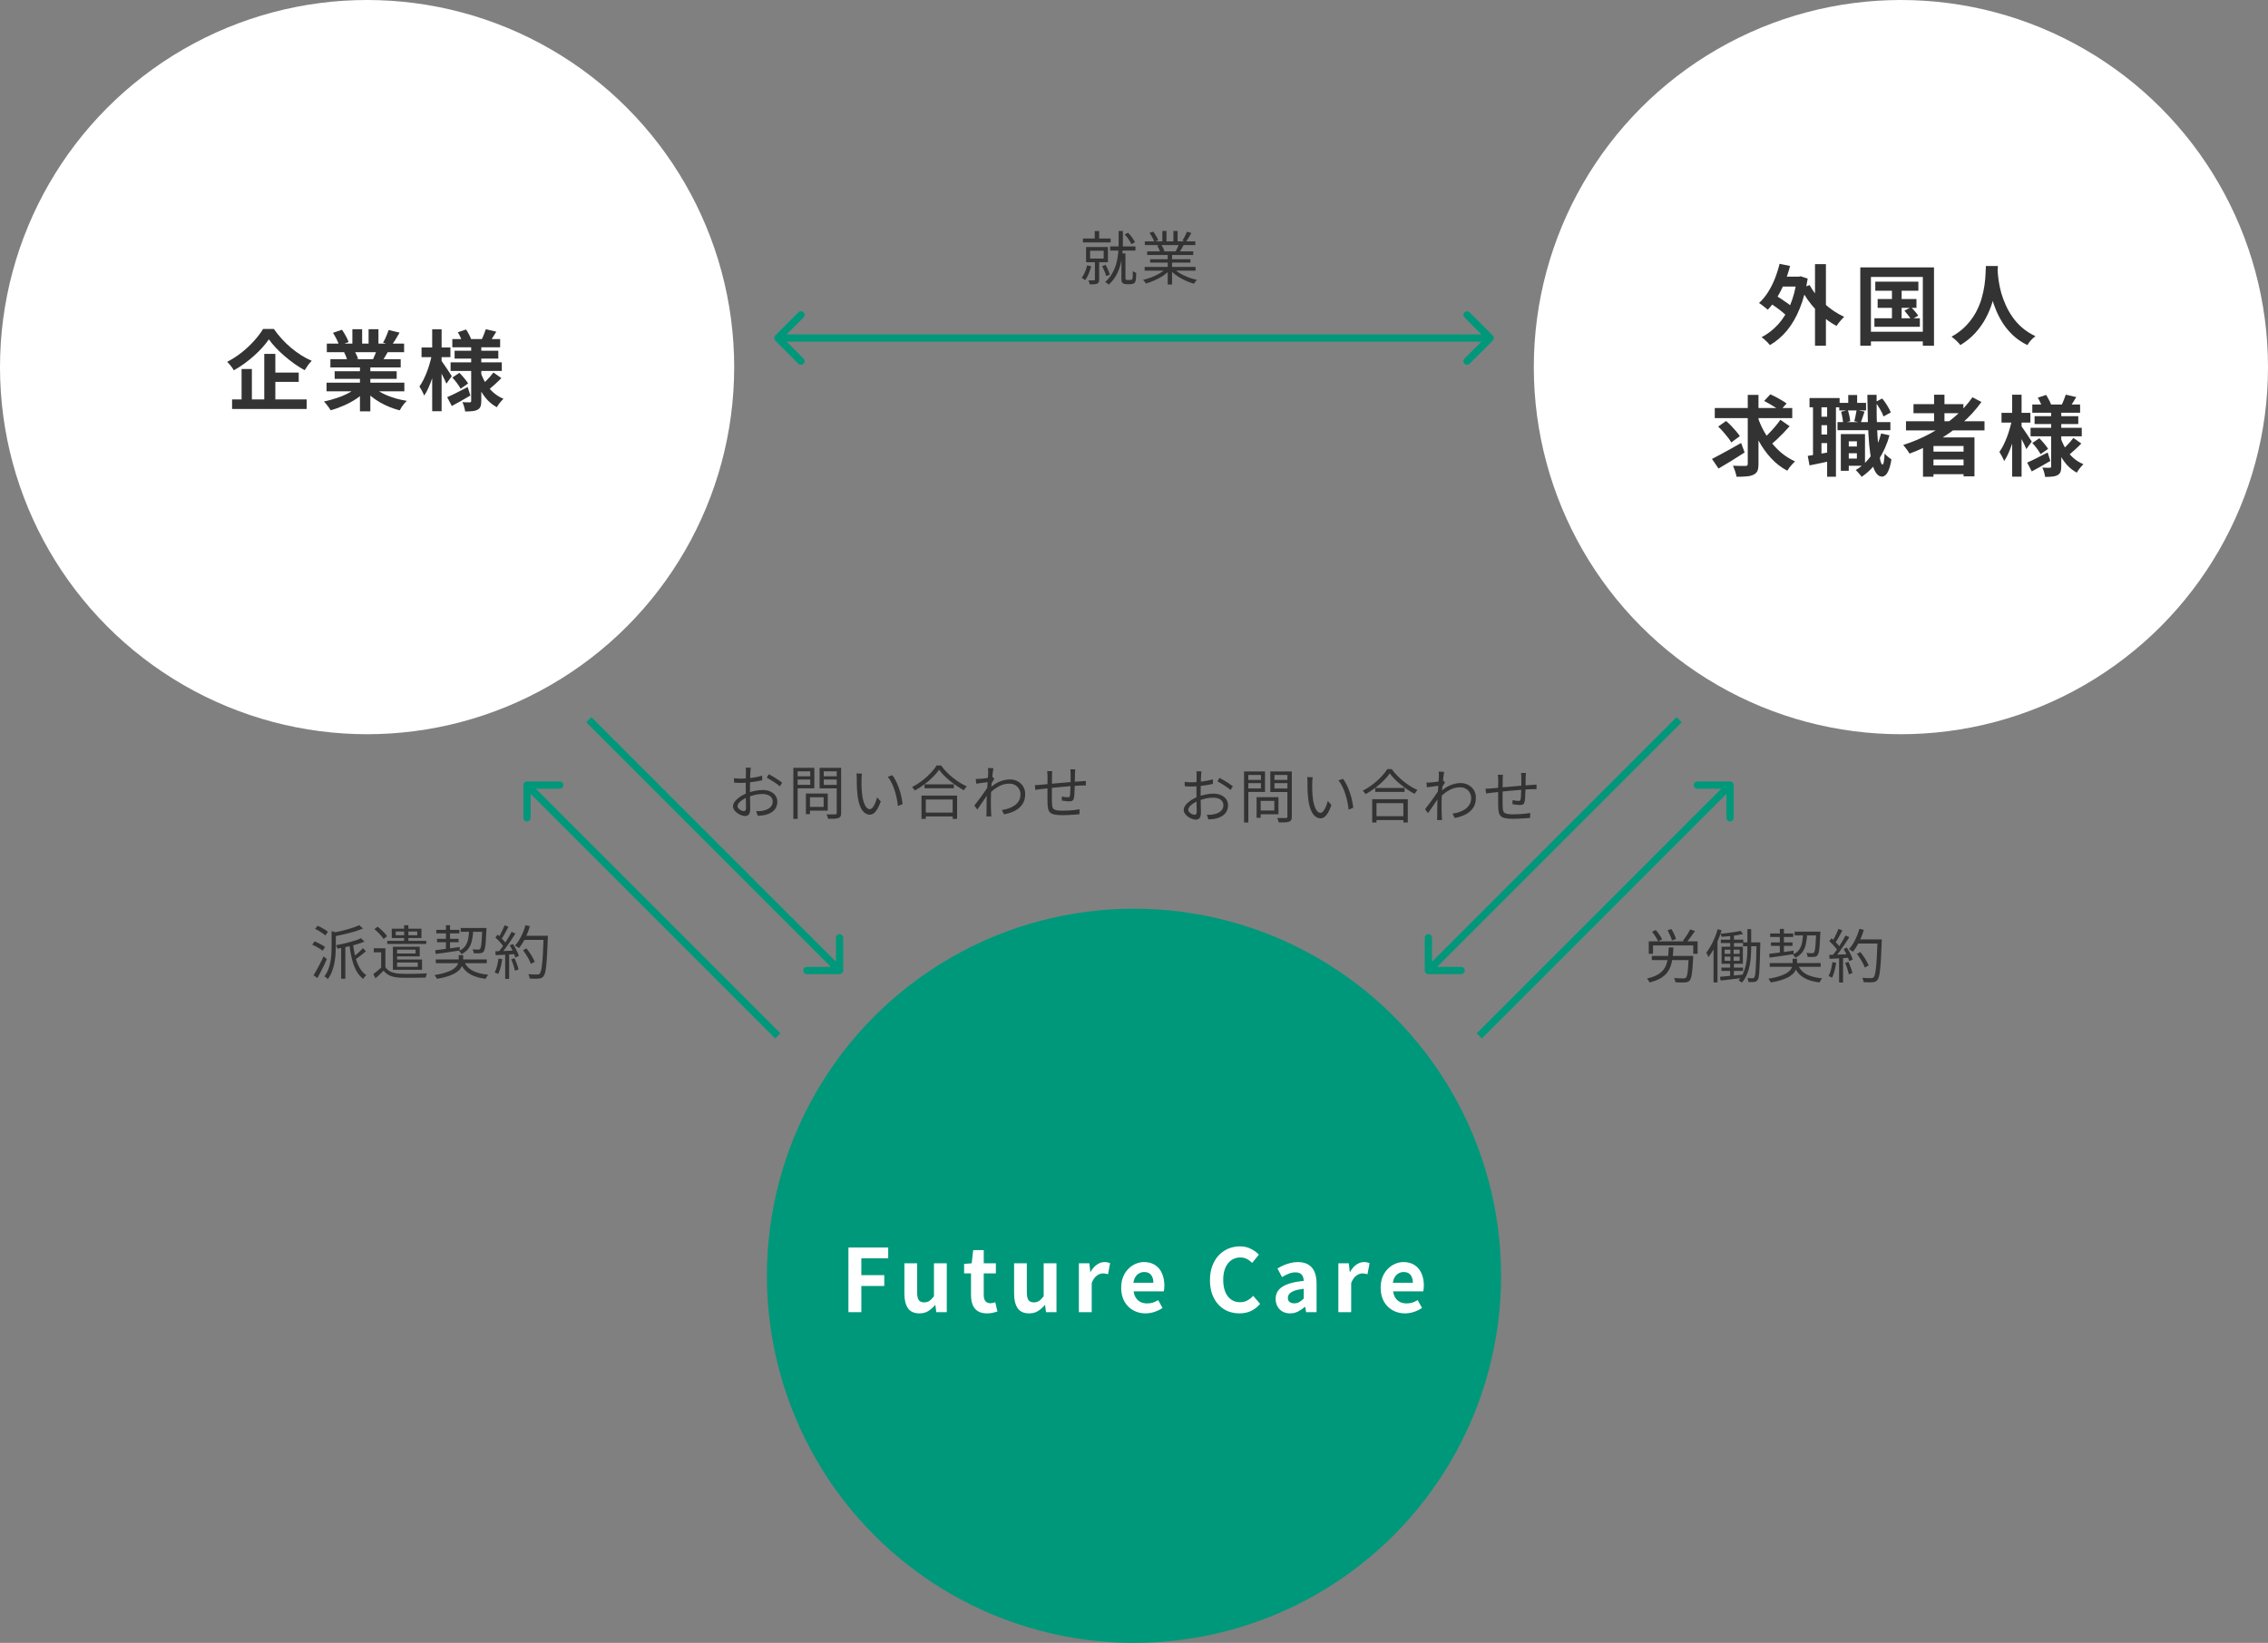 <svg width="624" height="452" viewBox="0 0 624 452" fill="none" xmlns="http://www.w3.org/2000/svg">
<rect x="0" y="0" width="624" height="452" fill="#808080" stroke="none"/>
<path d="M330.576 212.216C330.555 212.312 330.539 212.424 330.528 212.552C330.517 212.669 330.507 212.797 330.496 212.936C330.485 213.075 330.475 213.203 330.464 213.32C330.453 213.565 330.437 213.885 330.416 214.28C330.405 214.675 330.395 215.112 330.384 215.592C330.373 216.061 330.363 216.541 330.352 217.032C330.341 217.512 330.336 217.96 330.336 218.376C330.336 218.792 330.336 219.251 330.336 219.752C330.347 220.243 330.357 220.733 330.368 221.224C330.389 221.704 330.4 222.152 330.4 222.568C330.411 222.973 330.416 223.299 330.416 223.544C330.416 224.035 330.357 224.424 330.24 224.712C330.123 225 329.957 225.203 329.744 225.32C329.541 225.448 329.296 225.512 329.008 225.512C328.699 225.512 328.352 225.437 327.968 225.288C327.584 225.149 327.216 224.957 326.864 224.712C326.523 224.467 326.24 224.184 326.016 223.864C325.792 223.544 325.68 223.208 325.68 222.856C325.68 222.376 325.861 221.907 326.224 221.448C326.597 220.989 327.077 220.563 327.664 220.168C328.261 219.773 328.891 219.453 329.552 219.208C330.277 218.92 331.019 218.707 331.776 218.568C332.533 218.419 333.227 218.344 333.856 218.344C334.635 218.344 335.323 218.477 335.92 218.744C336.528 219.011 337.003 219.384 337.344 219.864C337.696 220.333 337.872 220.888 337.872 221.528C337.872 222.168 337.739 222.733 337.472 223.224C337.216 223.715 336.832 224.125 336.32 224.456C335.819 224.787 335.2 225.043 334.464 225.224C334.112 225.299 333.76 225.347 333.408 225.368C333.067 225.4 332.757 225.427 332.48 225.448L332.032 224.152C332.331 224.163 332.64 224.163 332.96 224.152C333.291 224.141 333.605 224.104 333.904 224.04C334.373 223.955 334.811 223.811 335.216 223.608C335.632 223.395 335.963 223.117 336.208 222.776C336.464 222.435 336.592 222.024 336.592 221.544C336.592 221.085 336.469 220.701 336.224 220.392C335.979 220.083 335.648 219.848 335.232 219.688C334.816 219.528 334.352 219.448 333.84 219.448C333.136 219.448 332.448 219.523 331.776 219.672C331.104 219.821 330.421 220.035 329.728 220.312C329.216 220.504 328.747 220.744 328.32 221.032C327.893 221.309 327.552 221.603 327.296 221.912C327.051 222.221 326.928 222.515 326.928 222.792C326.928 222.973 326.987 223.149 327.104 223.32C327.232 223.48 327.387 223.624 327.568 223.752C327.749 223.88 327.941 223.981 328.144 224.056C328.347 224.12 328.523 224.152 328.672 224.152C328.853 224.152 328.992 224.088 329.088 223.96C329.195 223.832 329.248 223.635 329.248 223.368C329.248 223.059 329.243 222.632 329.232 222.088C329.221 221.533 329.211 220.936 329.2 220.296C329.189 219.645 329.184 219.027 329.184 218.44C329.184 217.981 329.184 217.491 329.184 216.968C329.195 216.445 329.2 215.939 329.2 215.448C329.211 214.957 329.216 214.525 329.216 214.152C329.227 213.779 329.232 213.512 329.232 213.352C329.232 213.245 329.227 213.123 329.216 212.984C329.216 212.835 329.211 212.691 329.2 212.552C329.189 212.413 329.173 212.301 329.152 212.216H330.576ZM335.536 213.992C335.92 214.195 336.347 214.44 336.816 214.728C337.285 215.005 337.733 215.288 338.16 215.576C338.597 215.864 338.944 216.115 339.2 216.328L338.544 217.352C338.352 217.16 338.107 216.957 337.808 216.744C337.509 216.52 337.189 216.301 336.848 216.088C336.507 215.864 336.171 215.656 335.84 215.464C335.509 215.261 335.216 215.091 334.96 214.952L335.536 213.992ZM325.936 215.096C326.373 215.149 326.747 215.187 327.056 215.208C327.376 215.219 327.685 215.224 327.984 215.224C328.379 215.224 328.821 215.203 329.312 215.16C329.803 215.117 330.309 215.064 330.832 215C331.355 214.925 331.861 214.84 332.352 214.744C332.853 214.637 333.301 214.525 333.696 214.408L333.728 215.656C333.312 215.752 332.848 215.848 332.336 215.944C331.824 216.029 331.301 216.104 330.768 216.168C330.245 216.232 329.744 216.285 329.264 216.328C328.784 216.371 328.368 216.392 328.016 216.392C327.557 216.392 327.168 216.387 326.848 216.376C326.539 216.365 326.245 216.344 325.968 216.312L325.936 215.096ZM346.256 219.32H351.744V224.024H346.256V223H350.608V220.344H346.256V219.32ZM345.728 219.32H346.848V224.984H345.728V219.32ZM342.832 214.568H347.28V215.448H342.832V214.568ZM350.208 214.568H354.752V215.448H350.208V214.568ZM354.208 212.248H355.424V224.664C355.424 225.069 355.371 225.373 355.264 225.576C355.157 225.789 354.971 225.949 354.704 226.056C354.437 226.163 354.064 226.227 353.584 226.248C353.115 226.269 352.528 226.28 351.824 226.28C351.813 226.163 351.781 226.029 351.728 225.88C351.685 225.731 351.632 225.581 351.568 225.432C351.515 225.283 351.456 225.155 351.392 225.048C351.755 225.059 352.096 225.064 352.416 225.064C352.747 225.064 353.035 225.064 353.28 225.064C353.536 225.064 353.712 225.064 353.808 225.064C353.957 225.053 354.059 225.021 354.112 224.968C354.176 224.904 354.208 224.803 354.208 224.664V212.248ZM342.928 212.248H348.048V217.88H342.928V216.92H346.928V213.208H342.928V212.248ZM354.848 212.248V213.208H350.64V216.936H354.848V217.896H349.504V212.248H354.848ZM342.272 212.248H343.456V226.296H342.272V212.248ZM361.168 213.832C361.147 213.96 361.125 214.12 361.104 214.312C361.093 214.504 361.077 214.696 361.056 214.888C361.045 215.08 361.04 215.245 361.04 215.384C361.029 215.715 361.024 216.093 361.024 216.52C361.035 216.936 361.045 217.373 361.056 217.832C361.077 218.28 361.109 218.728 361.152 219.176C361.237 220.061 361.381 220.84 361.584 221.512C361.787 222.173 362.032 222.691 362.32 223.064C362.619 223.437 362.955 223.624 363.328 223.624C363.531 223.624 363.728 223.533 363.92 223.352C364.112 223.16 364.293 222.909 364.464 222.6C364.645 222.28 364.805 221.928 364.944 221.544C365.093 221.149 365.216 220.755 365.312 220.36L366.32 221.496C366 222.403 365.675 223.123 365.344 223.656C365.024 224.179 364.693 224.557 364.352 224.792C364.021 225.027 363.675 225.144 363.312 225.144C362.811 225.144 362.325 224.963 361.856 224.6C361.387 224.227 360.981 223.629 360.64 222.808C360.299 221.976 360.053 220.872 359.904 219.496C359.851 219.027 359.808 218.52 359.776 217.976C359.755 217.432 359.739 216.915 359.728 216.424C359.728 215.933 359.728 215.533 359.728 215.224C359.728 215.043 359.723 214.808 359.712 214.52C359.701 214.232 359.669 213.992 359.616 213.8L361.168 213.832ZM369.504 214.28C369.792 214.643 370.064 215.069 370.32 215.56C370.587 216.04 370.827 216.557 371.04 217.112C371.264 217.656 371.461 218.221 371.632 218.808C371.813 219.395 371.957 219.981 372.064 220.568C372.181 221.144 372.267 221.699 372.32 222.232L371.04 222.76C370.976 222.035 370.864 221.299 370.704 220.552C370.544 219.795 370.347 219.064 370.112 218.36C369.877 217.645 369.605 216.973 369.296 216.344C368.987 215.715 368.64 215.171 368.256 214.712L369.504 214.28ZM378.368 216.792H386.448V217.864H378.368V216.792ZM378.08 224.552H386.656V225.624H378.08V224.552ZM377.536 219.88H387.328V226.296H386.112V220.968H378.72V226.296H377.536V219.88ZM382.368 212.776C381.931 213.427 381.36 214.099 380.656 214.792C379.963 215.485 379.189 216.152 378.336 216.792C377.493 217.432 376.613 217.997 375.696 218.488C375.643 218.403 375.573 218.301 375.488 218.184C375.403 218.067 375.312 217.949 375.216 217.832C375.12 217.715 375.029 217.619 374.944 217.544C375.883 217.064 376.784 216.493 377.648 215.832C378.523 215.171 379.307 214.472 380 213.736C380.704 213 381.264 212.285 381.68 211.592H382.912C383.339 212.189 383.824 212.771 384.368 213.336C384.923 213.901 385.509 214.435 386.128 214.936C386.757 215.437 387.397 215.896 388.048 216.312C388.709 216.717 389.355 217.059 389.984 217.336C389.845 217.485 389.707 217.656 389.568 217.848C389.429 218.04 389.301 218.227 389.184 218.408C388.555 218.067 387.92 217.683 387.28 217.256C386.64 216.829 386.016 216.371 385.408 215.88C384.8 215.379 384.235 214.867 383.712 214.344C383.189 213.811 382.741 213.288 382.368 212.776ZM399.648 223.848C400.331 223.752 400.976 223.597 401.584 223.384C402.203 223.171 402.752 222.888 403.232 222.536C403.712 222.184 404.091 221.752 404.368 221.24C404.645 220.728 404.779 220.131 404.768 219.448C404.768 219.139 404.704 218.819 404.576 218.488C404.459 218.157 404.272 217.848 404.016 217.56C403.771 217.272 403.451 217.043 403.056 216.872C402.661 216.691 402.203 216.6 401.68 216.6C400.656 216.6 399.685 216.856 398.768 217.368C397.851 217.869 397.003 218.525 396.224 219.336V217.928C397.195 217.011 398.165 216.365 399.136 215.992C400.117 215.619 401.029 215.432 401.872 215.432C402.608 215.432 403.291 215.597 403.92 215.928C404.56 216.248 405.077 216.712 405.472 217.32C405.867 217.928 406.064 218.648 406.064 219.48C406.064 220.28 405.925 220.995 405.648 221.624C405.371 222.243 404.971 222.776 404.448 223.224C403.936 223.672 403.323 224.051 402.608 224.36C401.904 224.659 401.115 224.888 400.24 225.048L399.648 223.848ZM396.048 216.136C395.92 216.157 395.723 216.184 395.456 216.216C395.2 216.248 394.901 216.291 394.56 216.344C394.229 216.387 393.893 216.429 393.552 216.472C393.211 216.515 392.891 216.563 392.592 216.616L392.464 215.288C392.635 215.299 392.8 215.304 392.96 215.304C393.131 215.293 393.312 215.283 393.504 215.272C393.728 215.261 394 215.24 394.32 215.208C394.651 215.165 394.992 215.123 395.344 215.08C395.696 215.027 396.027 214.973 396.336 214.92C396.656 214.856 396.907 214.792 397.088 214.728L397.568 215.288C397.472 215.416 397.365 215.576 397.248 215.768C397.131 215.949 397.013 216.136 396.896 216.328C396.779 216.52 396.677 216.691 396.592 216.84L396.096 219.016C395.915 219.304 395.691 219.645 395.424 220.04C395.157 220.435 394.875 220.851 394.576 221.288C394.288 221.715 393.995 222.141 393.696 222.568C393.397 222.984 393.125 223.368 392.88 223.72L392.08 222.616C392.272 222.371 392.507 222.067 392.784 221.704C393.061 221.341 393.349 220.957 393.648 220.552C393.957 220.136 394.256 219.725 394.544 219.32C394.832 218.915 395.088 218.541 395.312 218.2C395.547 217.859 395.723 217.587 395.84 217.384L395.904 216.568L396.048 216.136ZM395.888 213.48C395.888 213.299 395.883 213.107 395.872 212.904C395.872 212.701 395.856 212.499 395.824 212.296L397.328 212.344C397.285 212.557 397.232 212.893 397.168 213.352C397.115 213.8 397.056 214.333 396.992 214.952C396.928 215.571 396.864 216.221 396.8 216.904C396.747 217.587 396.704 218.264 396.672 218.936C396.64 219.597 396.624 220.211 396.624 220.776C396.624 221.256 396.624 221.704 396.624 222.12C396.624 222.525 396.629 222.931 396.64 223.336C396.651 223.731 396.667 224.163 396.688 224.632C396.699 224.771 396.709 224.931 396.72 225.112C396.731 225.293 396.747 225.459 396.768 225.608H395.376C395.397 225.501 395.408 225.347 395.408 225.144C395.419 224.952 395.424 224.792 395.424 224.664C395.435 224.152 395.44 223.699 395.44 223.304C395.44 222.909 395.44 222.504 395.44 222.088C395.451 221.661 395.461 221.155 395.472 220.568C395.472 220.333 395.483 220.013 395.504 219.608C395.525 219.192 395.552 218.739 395.584 218.248C395.616 217.747 395.648 217.24 395.68 216.728C395.712 216.216 395.744 215.736 395.776 215.288C395.808 214.829 395.835 214.44 395.856 214.12C395.877 213.8 395.888 213.587 395.888 213.48ZM419.84 212.664C419.829 212.749 419.819 212.861 419.808 213C419.797 213.139 419.787 213.283 419.776 213.432C419.776 213.571 419.771 213.699 419.76 213.816C419.76 214.147 419.755 214.488 419.744 214.84C419.744 215.192 419.739 215.533 419.728 215.864C419.728 216.184 419.723 216.483 419.712 216.76C419.701 217.165 419.685 217.613 419.664 218.104C419.653 218.584 419.632 219.043 419.6 219.48C419.579 219.917 419.536 220.275 419.472 220.552C419.397 220.904 419.264 221.144 419.072 221.272C418.891 221.4 418.613 221.464 418.24 221.464C418.048 221.464 417.813 221.453 417.536 221.432C417.259 221.4 416.992 221.368 416.736 221.336C416.48 221.304 416.277 221.272 416.128 221.24L416.16 220.136C416.437 220.2 416.725 220.253 417.024 220.296C417.333 220.328 417.579 220.344 417.76 220.344C417.963 220.344 418.107 220.317 418.192 220.264C418.288 220.211 418.347 220.093 418.368 219.912C418.411 219.699 418.443 219.421 418.464 219.08C418.485 218.728 418.501 218.349 418.512 217.944C418.533 217.528 418.549 217.133 418.56 216.76C418.56 216.461 418.56 216.147 418.56 215.816C418.56 215.475 418.56 215.139 418.56 214.808C418.56 214.467 418.56 214.152 418.56 213.864C418.56 213.747 418.555 213.613 418.544 213.464C418.544 213.315 418.539 213.171 418.528 213.032C418.517 212.883 418.501 212.76 418.48 212.664H419.84ZM413.504 213.16C413.483 213.352 413.467 213.555 413.456 213.768C413.445 213.981 413.44 214.211 413.44 214.456C413.44 214.797 413.435 215.235 413.424 215.768C413.424 216.291 413.419 216.851 413.408 217.448C413.408 218.035 413.408 218.611 413.408 219.176C413.408 219.741 413.408 220.248 413.408 220.696C413.408 221.144 413.413 221.48 413.424 221.704C413.445 222.131 413.472 222.493 413.504 222.792C413.547 223.091 413.653 223.331 413.824 223.512C413.995 223.693 414.272 223.827 414.656 223.912C415.04 223.997 415.579 224.04 416.272 224.04C416.848 224.04 417.435 224.024 418.032 223.992C418.629 223.949 419.189 223.901 419.712 223.848C420.245 223.784 420.683 223.72 421.024 223.656L420.976 225.016C420.624 225.048 420.187 225.085 419.664 225.128C419.141 225.171 418.592 225.203 418.016 225.224C417.44 225.256 416.88 225.272 416.336 225.272C415.408 225.272 414.672 225.213 414.128 225.096C413.584 224.979 413.179 224.792 412.912 224.536C412.645 224.269 412.464 223.917 412.368 223.48C412.283 223.043 412.229 222.509 412.208 221.88C412.208 221.656 412.203 221.341 412.192 220.936C412.192 220.52 412.192 220.056 412.192 219.544C412.192 219.021 412.192 218.493 412.192 217.96C412.192 217.427 412.192 216.92 412.192 216.44C412.203 215.96 412.208 215.549 412.208 215.208C412.208 214.867 412.208 214.637 412.208 214.52C412.208 214.275 412.197 214.051 412.176 213.848C412.165 213.635 412.144 213.405 412.112 213.16H413.504ZM408.72 217C408.976 217 409.243 216.989 409.52 216.968C409.808 216.947 410.096 216.925 410.384 216.904C410.736 216.872 411.237 216.824 411.888 216.76C412.539 216.696 413.275 216.627 414.096 216.552C414.928 216.477 415.787 216.403 416.672 216.328C417.557 216.243 418.416 216.168 419.248 216.104C420.091 216.029 420.843 215.976 421.504 215.944C421.707 215.923 421.915 215.907 422.128 215.896C422.352 215.885 422.56 215.875 422.752 215.864V217.112C422.667 217.101 422.549 217.101 422.4 217.112C422.261 217.112 422.107 217.112 421.936 217.112C421.776 217.112 421.627 217.112 421.488 217.112C421.061 217.123 420.544 217.149 419.936 217.192C419.328 217.224 418.667 217.272 417.952 217.336C417.248 217.389 416.528 217.453 415.792 217.528C415.056 217.592 414.347 217.661 413.664 217.736C412.981 217.811 412.363 217.88 411.808 217.944C411.264 217.997 410.821 218.045 410.48 218.088C410.32 218.109 410.139 218.136 409.936 218.168C409.744 218.189 409.552 218.216 409.36 218.248C409.168 218.269 409.003 218.291 408.864 218.312L408.72 217Z" fill="#333333"/>
<path d="M206.576 211.216C206.555 211.312 206.539 211.424 206.528 211.552C206.517 211.669 206.507 211.797 206.496 211.936C206.485 212.075 206.475 212.203 206.464 212.32C206.453 212.565 206.437 212.885 206.416 213.28C206.405 213.675 206.395 214.112 206.384 214.592C206.373 215.061 206.363 215.541 206.352 216.032C206.341 216.512 206.336 216.96 206.336 217.376C206.336 217.792 206.336 218.251 206.336 218.752C206.347 219.243 206.357 219.733 206.368 220.224C206.389 220.704 206.4 221.152 206.4 221.568C206.411 221.973 206.416 222.299 206.416 222.544C206.416 223.035 206.357 223.424 206.24 223.712C206.123 224 205.957 224.203 205.744 224.32C205.541 224.448 205.296 224.512 205.008 224.512C204.699 224.512 204.352 224.437 203.968 224.288C203.584 224.149 203.216 223.957 202.864 223.712C202.523 223.467 202.24 223.184 202.016 222.864C201.792 222.544 201.68 222.208 201.68 221.856C201.68 221.376 201.861 220.907 202.224 220.448C202.597 219.989 203.077 219.563 203.664 219.168C204.261 218.773 204.891 218.453 205.552 218.208C206.277 217.92 207.019 217.707 207.776 217.568C208.533 217.419 209.227 217.344 209.856 217.344C210.635 217.344 211.323 217.477 211.92 217.744C212.528 218.011 213.003 218.384 213.344 218.864C213.696 219.333 213.872 219.888 213.872 220.528C213.872 221.168 213.739 221.733 213.472 222.224C213.216 222.715 212.832 223.125 212.32 223.456C211.819 223.787 211.2 224.043 210.464 224.224C210.112 224.299 209.76 224.347 209.408 224.368C209.067 224.4 208.757 224.427 208.48 224.448L208.032 223.152C208.331 223.163 208.64 223.163 208.96 223.152C209.291 223.141 209.605 223.104 209.904 223.04C210.373 222.955 210.811 222.811 211.216 222.608C211.632 222.395 211.963 222.117 212.208 221.776C212.464 221.435 212.592 221.024 212.592 220.544C212.592 220.085 212.469 219.701 212.224 219.392C211.979 219.083 211.648 218.848 211.232 218.688C210.816 218.528 210.352 218.448 209.84 218.448C209.136 218.448 208.448 218.523 207.776 218.672C207.104 218.821 206.421 219.035 205.728 219.312C205.216 219.504 204.747 219.744 204.32 220.032C203.893 220.309 203.552 220.603 203.296 220.912C203.051 221.221 202.928 221.515 202.928 221.792C202.928 221.973 202.987 222.149 203.104 222.32C203.232 222.48 203.387 222.624 203.568 222.752C203.749 222.88 203.941 222.981 204.144 223.056C204.347 223.12 204.523 223.152 204.672 223.152C204.853 223.152 204.992 223.088 205.088 222.96C205.195 222.832 205.248 222.635 205.248 222.368C205.248 222.059 205.243 221.632 205.232 221.088C205.221 220.533 205.211 219.936 205.2 219.296C205.189 218.645 205.184 218.027 205.184 217.44C205.184 216.981 205.184 216.491 205.184 215.968C205.195 215.445 205.2 214.939 205.2 214.448C205.211 213.957 205.216 213.525 205.216 213.152C205.227 212.779 205.232 212.512 205.232 212.352C205.232 212.245 205.227 212.123 205.216 211.984C205.216 211.835 205.211 211.691 205.2 211.552C205.189 211.413 205.173 211.301 205.152 211.216H206.576ZM211.536 212.992C211.92 213.195 212.347 213.44 212.816 213.728C213.285 214.005 213.733 214.288 214.16 214.576C214.597 214.864 214.944 215.115 215.2 215.328L214.544 216.352C214.352 216.16 214.107 215.957 213.808 215.744C213.509 215.52 213.189 215.301 212.848 215.088C212.507 214.864 212.171 214.656 211.84 214.464C211.509 214.261 211.216 214.091 210.96 213.952L211.536 212.992ZM201.936 214.096C202.373 214.149 202.747 214.187 203.056 214.208C203.376 214.219 203.685 214.224 203.984 214.224C204.379 214.224 204.821 214.203 205.312 214.16C205.803 214.117 206.309 214.064 206.832 214C207.355 213.925 207.861 213.84 208.352 213.744C208.853 213.637 209.301 213.525 209.696 213.408L209.728 214.656C209.312 214.752 208.848 214.848 208.336 214.944C207.824 215.029 207.301 215.104 206.768 215.168C206.245 215.232 205.744 215.285 205.264 215.328C204.784 215.371 204.368 215.392 204.016 215.392C203.557 215.392 203.168 215.387 202.848 215.376C202.539 215.365 202.245 215.344 201.968 215.312L201.936 214.096ZM222.256 218.32H227.744V223.024H222.256V222H226.608V219.344H222.256V218.32ZM221.728 218.32H222.848V223.984H221.728V218.32ZM218.832 213.568H223.28V214.448H218.832V213.568ZM226.208 213.568H230.752V214.448H226.208V213.568ZM230.208 211.248H231.424V223.664C231.424 224.069 231.371 224.373 231.264 224.576C231.157 224.789 230.971 224.949 230.704 225.056C230.437 225.163 230.064 225.227 229.584 225.248C229.115 225.269 228.528 225.28 227.824 225.28C227.813 225.163 227.781 225.029 227.728 224.88C227.685 224.731 227.632 224.581 227.568 224.432C227.515 224.283 227.456 224.155 227.392 224.048C227.755 224.059 228.096 224.064 228.416 224.064C228.747 224.064 229.035 224.064 229.28 224.064C229.536 224.064 229.712 224.064 229.808 224.064C229.957 224.053 230.059 224.021 230.112 223.968C230.176 223.904 230.208 223.803 230.208 223.664V211.248ZM218.928 211.248H224.048V216.88H218.928V215.92H222.928V212.208H218.928V211.248ZM230.848 211.248V212.208H226.64V215.936H230.848V216.896H225.504V211.248H230.848ZM218.272 211.248H219.456V225.296H218.272V211.248ZM237.168 212.832C237.147 212.96 237.125 213.12 237.104 213.312C237.093 213.504 237.077 213.696 237.056 213.888C237.045 214.08 237.04 214.245 237.04 214.384C237.029 214.715 237.024 215.093 237.024 215.52C237.035 215.936 237.045 216.373 237.056 216.832C237.077 217.28 237.109 217.728 237.152 218.176C237.237 219.061 237.381 219.84 237.584 220.512C237.787 221.173 238.032 221.691 238.32 222.064C238.619 222.437 238.955 222.624 239.328 222.624C239.531 222.624 239.728 222.533 239.92 222.352C240.112 222.16 240.293 221.909 240.464 221.6C240.645 221.28 240.805 220.928 240.944 220.544C241.093 220.149 241.216 219.755 241.312 219.36L242.32 220.496C242 221.403 241.675 222.123 241.344 222.656C241.024 223.179 240.693 223.557 240.352 223.792C240.021 224.027 239.675 224.144 239.312 224.144C238.811 224.144 238.325 223.963 237.856 223.6C237.387 223.227 236.981 222.629 236.64 221.808C236.299 220.976 236.053 219.872 235.904 218.496C235.851 218.027 235.808 217.52 235.776 216.976C235.755 216.432 235.739 215.915 235.728 215.424C235.728 214.933 235.728 214.533 235.728 214.224C235.728 214.043 235.723 213.808 235.712 213.52C235.701 213.232 235.669 212.992 235.616 212.8L237.168 212.832ZM245.504 213.28C245.792 213.643 246.064 214.069 246.32 214.56C246.587 215.04 246.827 215.557 247.04 216.112C247.264 216.656 247.461 217.221 247.632 217.808C247.813 218.395 247.957 218.981 248.064 219.568C248.181 220.144 248.267 220.699 248.32 221.232L247.04 221.76C246.976 221.035 246.864 220.299 246.704 219.552C246.544 218.795 246.347 218.064 246.112 217.36C245.877 216.645 245.605 215.973 245.296 215.344C244.987 214.715 244.64 214.171 244.256 213.712L245.504 213.28ZM254.368 215.792H262.448V216.864H254.368V215.792ZM254.08 223.552H262.656V224.624H254.08V223.552ZM253.536 218.88H263.328V225.296H262.112V219.968H254.72V225.296H253.536V218.88ZM258.368 211.776C257.931 212.427 257.36 213.099 256.656 213.792C255.963 214.485 255.189 215.152 254.336 215.792C253.493 216.432 252.613 216.997 251.696 217.488C251.643 217.403 251.573 217.301 251.488 217.184C251.403 217.067 251.312 216.949 251.216 216.832C251.12 216.715 251.029 216.619 250.944 216.544C251.883 216.064 252.784 215.493 253.648 214.832C254.523 214.171 255.307 213.472 256 212.736C256.704 212 257.264 211.285 257.68 210.592H258.912C259.339 211.189 259.824 211.771 260.368 212.336C260.923 212.901 261.509 213.435 262.128 213.936C262.757 214.437 263.397 214.896 264.048 215.312C264.709 215.717 265.355 216.059 265.984 216.336C265.845 216.485 265.707 216.656 265.568 216.848C265.429 217.04 265.301 217.227 265.184 217.408C264.555 217.067 263.92 216.683 263.28 216.256C262.64 215.829 262.016 215.371 261.408 214.88C260.8 214.379 260.235 213.867 259.712 213.344C259.189 212.811 258.741 212.288 258.368 211.776ZM275.648 222.848C276.331 222.752 276.976 222.597 277.584 222.384C278.203 222.171 278.752 221.888 279.232 221.536C279.712 221.184 280.091 220.752 280.368 220.24C280.645 219.728 280.779 219.131 280.768 218.448C280.768 218.139 280.704 217.819 280.576 217.488C280.459 217.157 280.272 216.848 280.016 216.56C279.771 216.272 279.451 216.043 279.056 215.872C278.661 215.691 278.203 215.6 277.68 215.6C276.656 215.6 275.685 215.856 274.768 216.368C273.851 216.869 273.003 217.525 272.224 218.336V216.928C273.195 216.011 274.165 215.365 275.136 214.992C276.117 214.619 277.029 214.432 277.872 214.432C278.608 214.432 279.291 214.597 279.92 214.928C280.56 215.248 281.077 215.712 281.472 216.32C281.867 216.928 282.064 217.648 282.064 218.48C282.064 219.28 281.925 219.995 281.648 220.624C281.371 221.243 280.971 221.776 280.448 222.224C279.936 222.672 279.323 223.051 278.608 223.36C277.904 223.659 277.115 223.888 276.24 224.048L275.648 222.848ZM272.048 215.136C271.92 215.157 271.723 215.184 271.456 215.216C271.2 215.248 270.901 215.291 270.56 215.344C270.229 215.387 269.893 215.429 269.552 215.472C269.211 215.515 268.891 215.563 268.592 215.616L268.464 214.288C268.635 214.299 268.8 214.304 268.96 214.304C269.131 214.293 269.312 214.283 269.504 214.272C269.728 214.261 270 214.24 270.32 214.208C270.651 214.165 270.992 214.123 271.344 214.08C271.696 214.027 272.027 213.973 272.336 213.92C272.656 213.856 272.907 213.792 273.088 213.728L273.568 214.288C273.472 214.416 273.365 214.576 273.248 214.768C273.131 214.949 273.013 215.136 272.896 215.328C272.779 215.52 272.677 215.691 272.592 215.84L272.096 218.016C271.915 218.304 271.691 218.645 271.424 219.04C271.157 219.435 270.875 219.851 270.576 220.288C270.288 220.715 269.995 221.141 269.696 221.568C269.397 221.984 269.125 222.368 268.88 222.72L268.08 221.616C268.272 221.371 268.507 221.067 268.784 220.704C269.061 220.341 269.349 219.957 269.648 219.552C269.957 219.136 270.256 218.725 270.544 218.32C270.832 217.915 271.088 217.541 271.312 217.2C271.547 216.859 271.723 216.587 271.84 216.384L271.904 215.568L272.048 215.136ZM271.888 212.48C271.888 212.299 271.883 212.107 271.872 211.904C271.872 211.701 271.856 211.499 271.824 211.296L273.328 211.344C273.285 211.557 273.232 211.893 273.168 212.352C273.115 212.8 273.056 213.333 272.992 213.952C272.928 214.571 272.864 215.221 272.8 215.904C272.747 216.587 272.704 217.264 272.672 217.936C272.64 218.597 272.624 219.211 272.624 219.776C272.624 220.256 272.624 220.704 272.624 221.12C272.624 221.525 272.629 221.931 272.64 222.336C272.651 222.731 272.667 223.163 272.688 223.632C272.699 223.771 272.709 223.931 272.72 224.112C272.731 224.293 272.747 224.459 272.768 224.608H271.376C271.397 224.501 271.408 224.347 271.408 224.144C271.419 223.952 271.424 223.792 271.424 223.664C271.435 223.152 271.44 222.699 271.44 222.304C271.44 221.909 271.44 221.504 271.44 221.088C271.451 220.661 271.461 220.155 271.472 219.568C271.472 219.333 271.483 219.013 271.504 218.608C271.525 218.192 271.552 217.739 271.584 217.248C271.616 216.747 271.648 216.24 271.68 215.728C271.712 215.216 271.744 214.736 271.776 214.288C271.808 213.829 271.835 213.44 271.856 213.12C271.877 212.8 271.888 212.587 271.888 212.48ZM295.84 211.664C295.829 211.749 295.819 211.861 295.808 212C295.797 212.139 295.787 212.283 295.776 212.432C295.776 212.571 295.771 212.699 295.76 212.816C295.76 213.147 295.755 213.488 295.744 213.84C295.744 214.192 295.739 214.533 295.728 214.864C295.728 215.184 295.723 215.483 295.712 215.76C295.701 216.165 295.685 216.613 295.664 217.104C295.653 217.584 295.632 218.043 295.6 218.48C295.579 218.917 295.536 219.275 295.472 219.552C295.397 219.904 295.264 220.144 295.072 220.272C294.891 220.4 294.613 220.464 294.24 220.464C294.048 220.464 293.813 220.453 293.536 220.432C293.259 220.4 292.992 220.368 292.736 220.336C292.48 220.304 292.277 220.272 292.128 220.24L292.16 219.136C292.437 219.2 292.725 219.253 293.024 219.296C293.333 219.328 293.579 219.344 293.76 219.344C293.963 219.344 294.107 219.317 294.192 219.264C294.288 219.211 294.347 219.093 294.368 218.912C294.411 218.699 294.443 218.421 294.464 218.08C294.485 217.728 294.501 217.349 294.512 216.944C294.533 216.528 294.549 216.133 294.56 215.76C294.56 215.461 294.56 215.147 294.56 214.816C294.56 214.475 294.56 214.139 294.56 213.808C294.56 213.467 294.56 213.152 294.56 212.864C294.56 212.747 294.555 212.613 294.544 212.464C294.544 212.315 294.539 212.171 294.528 212.032C294.517 211.883 294.501 211.76 294.48 211.664H295.84ZM289.504 212.16C289.483 212.352 289.467 212.555 289.456 212.768C289.445 212.981 289.44 213.211 289.44 213.456C289.44 213.797 289.435 214.235 289.424 214.768C289.424 215.291 289.419 215.851 289.408 216.448C289.408 217.035 289.408 217.611 289.408 218.176C289.408 218.741 289.408 219.248 289.408 219.696C289.408 220.144 289.413 220.48 289.424 220.704C289.445 221.131 289.472 221.493 289.504 221.792C289.547 222.091 289.653 222.331 289.824 222.512C289.995 222.693 290.272 222.827 290.656 222.912C291.04 222.997 291.579 223.04 292.272 223.04C292.848 223.04 293.435 223.024 294.032 222.992C294.629 222.949 295.189 222.901 295.712 222.848C296.245 222.784 296.683 222.72 297.024 222.656L296.976 224.016C296.624 224.048 296.187 224.085 295.664 224.128C295.141 224.171 294.592 224.203 294.016 224.224C293.44 224.256 292.88 224.272 292.336 224.272C291.408 224.272 290.672 224.213 290.128 224.096C289.584 223.979 289.179 223.792 288.912 223.536C288.645 223.269 288.464 222.917 288.368 222.48C288.283 222.043 288.229 221.509 288.208 220.88C288.208 220.656 288.203 220.341 288.192 219.936C288.192 219.52 288.192 219.056 288.192 218.544C288.192 218.021 288.192 217.493 288.192 216.96C288.192 216.427 288.192 215.92 288.192 215.44C288.203 214.96 288.208 214.549 288.208 214.208C288.208 213.867 288.208 213.637 288.208 213.52C288.208 213.275 288.197 213.051 288.176 212.848C288.165 212.635 288.144 212.405 288.112 212.16H289.504ZM284.72 216C284.976 216 285.243 215.989 285.52 215.968C285.808 215.947 286.096 215.925 286.384 215.904C286.736 215.872 287.237 215.824 287.888 215.76C288.539 215.696 289.275 215.627 290.096 215.552C290.928 215.477 291.787 215.403 292.672 215.328C293.557 215.243 294.416 215.168 295.248 215.104C296.091 215.029 296.843 214.976 297.504 214.944C297.707 214.923 297.915 214.907 298.128 214.896C298.352 214.885 298.56 214.875 298.752 214.864V216.112C298.667 216.101 298.549 216.101 298.4 216.112C298.261 216.112 298.107 216.112 297.936 216.112C297.776 216.112 297.627 216.112 297.488 216.112C297.061 216.123 296.544 216.149 295.936 216.192C295.328 216.224 294.667 216.272 293.952 216.336C293.248 216.389 292.528 216.453 291.792 216.528C291.056 216.592 290.347 216.661 289.664 216.736C288.981 216.811 288.363 216.88 287.808 216.944C287.264 216.997 286.821 217.045 286.48 217.088C286.32 217.109 286.139 217.136 285.936 217.168C285.744 217.189 285.552 217.216 285.36 217.248C285.168 217.269 285.003 217.291 284.864 217.312L284.72 216Z" fill="#333333"/>
<path d="M453.628 258.984H467.068V262.408H465.868V260.12H454.796V262.408H453.628V258.984ZM454.46 263H465.036V264.136H454.46V263ZM464.636 263H465.852C465.852 263 465.852 263.037 465.852 263.112C465.852 263.176 465.847 263.251 465.836 263.336C465.836 263.421 465.836 263.496 465.836 263.56C465.772 264.915 465.697 266.019 465.612 266.872C465.527 267.715 465.425 268.365 465.308 268.824C465.191 269.272 465.047 269.587 464.876 269.768C464.716 269.96 464.535 270.088 464.332 270.152C464.14 270.216 463.9 270.259 463.612 270.28C463.345 270.312 462.972 270.323 462.492 270.312C462.023 270.301 461.521 270.28 460.988 270.248C460.967 270.077 460.919 269.88 460.844 269.656C460.769 269.432 460.673 269.24 460.556 269.08C461.111 269.123 461.633 269.149 462.124 269.16C462.615 269.181 462.951 269.192 463.132 269.192C463.303 269.192 463.441 269.176 463.548 269.144C463.665 269.123 463.767 269.075 463.852 269C463.98 268.872 464.092 268.605 464.188 268.2C464.284 267.795 464.364 267.187 464.428 266.376C464.503 265.565 464.572 264.509 464.636 263.208V263ZM459.132 260.664H460.412C460.369 261.667 460.295 262.6 460.188 263.464C460.081 264.317 459.9 265.101 459.644 265.816C459.399 266.52 459.041 267.16 458.572 267.736C458.103 268.301 457.484 268.797 456.716 269.224C455.948 269.651 454.988 270.008 453.836 270.296C453.793 270.189 453.735 270.067 453.66 269.928C453.585 269.8 453.5 269.667 453.404 269.528C453.308 269.4 453.217 269.293 453.132 269.208C454.209 268.963 455.1 268.659 455.804 268.296C456.519 267.923 457.089 267.485 457.516 266.984C457.943 266.483 458.263 265.917 458.476 265.288C458.7 264.659 458.855 263.96 458.94 263.192C459.025 262.413 459.089 261.571 459.132 260.664ZM465.036 255.704L466.332 256.152C465.969 256.696 465.58 257.251 465.164 257.816C464.748 258.381 464.364 258.861 464.012 259.256L463.004 258.84C463.239 258.552 463.479 258.227 463.724 257.864C463.98 257.501 464.22 257.133 464.444 256.76C464.679 256.376 464.876 256.024 465.036 255.704ZM454.524 256.36L455.548 255.864C455.783 256.12 456.012 256.403 456.236 256.712C456.471 257.021 456.679 257.325 456.86 257.624C457.052 257.923 457.196 258.189 457.292 258.424L456.204 258.984C456.108 258.739 455.969 258.467 455.788 258.168C455.617 257.859 455.42 257.544 455.196 257.224C454.983 256.904 454.759 256.616 454.524 256.36ZM458.796 255.944L459.852 255.592C460.119 256.029 460.375 256.504 460.62 257.016C460.865 257.528 461.031 257.971 461.116 258.344L459.996 258.744C459.943 258.488 459.852 258.2 459.724 257.88C459.607 257.56 459.463 257.235 459.292 256.904C459.132 256.563 458.967 256.243 458.796 255.944ZM476.028 256.936H477.068V260.936H476.028V256.936ZM473.452 258.52H479.628V259.448H473.452V258.52ZM479.564 259.272H483.66V260.328H479.564V259.272ZM473.612 266.2H479.564V267.128H473.612V266.2ZM478.908 256.104L479.564 256.968C479.041 257.096 478.444 257.213 477.772 257.32C477.1 257.416 476.407 257.501 475.692 257.576C474.988 257.64 474.311 257.693 473.66 257.736C473.639 257.619 473.596 257.48 473.532 257.32C473.479 257.149 473.425 257.005 473.372 256.888C474.001 256.824 474.657 256.755 475.34 256.68C476.023 256.595 476.673 256.504 477.292 256.408C477.921 256.301 478.46 256.2 478.908 256.104ZM473.212 268.744C473.756 268.691 474.369 268.632 475.052 268.568C475.745 268.504 476.476 268.435 477.244 268.36C478.023 268.285 478.801 268.211 479.58 268.136L479.596 269.032C478.497 269.171 477.404 269.304 476.316 269.432C475.228 269.56 474.257 269.672 473.404 269.768L473.212 268.744ZM483.276 259.272H484.316C484.316 259.272 484.316 259.309 484.316 259.384C484.316 259.459 484.316 259.544 484.316 259.64C484.316 259.725 484.316 259.795 484.316 259.848C484.273 261.565 484.231 263.011 484.188 264.184C484.156 265.357 484.113 266.317 484.06 267.064C484.017 267.8 483.959 268.365 483.884 268.76C483.809 269.144 483.713 269.421 483.596 269.592C483.468 269.784 483.329 269.917 483.18 269.992C483.041 270.077 482.865 270.131 482.652 270.152C482.46 270.173 482.22 270.184 481.932 270.184C481.644 270.195 481.345 270.189 481.036 270.168C481.025 270.008 480.993 269.827 480.94 269.624C480.897 269.421 480.833 269.245 480.748 269.096C481.057 269.117 481.34 269.128 481.596 269.128C481.863 269.139 482.06 269.144 482.188 269.144C482.295 269.155 482.385 269.144 482.46 269.112C482.535 269.08 482.604 269.011 482.668 268.904C482.753 268.776 482.828 268.531 482.892 268.168C482.956 267.795 483.009 267.251 483.052 266.536C483.105 265.811 483.148 264.877 483.18 263.736C483.212 262.595 483.244 261.197 483.276 259.544V259.272ZM474.508 263.176V264.344H478.636V263.176H474.508ZM474.508 261.272V262.424H478.636V261.272H474.508ZM473.66 260.472H479.516V265.16H473.66V260.472ZM476.092 260.808H476.972V264.84H477.052V268.808H476.012V264.84H476.092V260.808ZM480.764 255.624H481.804V260.808C481.804 261.576 481.772 262.381 481.708 263.224C481.655 264.056 481.543 264.893 481.372 265.736C481.201 266.568 480.945 267.379 480.604 268.168C480.263 268.957 479.809 269.688 479.244 270.36C479.18 270.285 479.095 270.211 478.988 270.136C478.881 270.061 478.769 269.987 478.652 269.912C478.545 269.837 478.444 269.773 478.348 269.72C478.892 269.08 479.324 268.392 479.644 267.656C479.964 266.909 480.204 266.147 480.364 265.368C480.535 264.579 480.641 263.8 480.684 263.032C480.737 262.253 480.764 261.512 480.764 260.808V255.624ZM472.588 255.656L473.676 255.944C473.399 256.851 473.068 257.757 472.684 258.664C472.311 259.56 471.9 260.408 471.452 261.208C471.004 261.997 470.529 262.701 470.028 263.32C470.007 263.224 469.959 263.101 469.884 262.952C469.82 262.803 469.745 262.648 469.66 262.488C469.585 262.328 469.511 262.2 469.436 262.104C469.873 261.571 470.284 260.957 470.668 260.264C471.063 259.571 471.425 258.835 471.756 258.056C472.087 257.267 472.364 256.467 472.588 255.656ZM471.452 259.544L472.524 258.472L472.54 258.488V270.296H471.452V259.544ZM486.908 264.952H500.924V265.992H486.908V264.952ZM487.036 256.824H493.388V257.784H487.036V256.824ZM493.756 256.312H500.14V257.352H493.756V256.312ZM487.244 259.288H493.18V260.232H487.244V259.288ZM494.652 265.368C495.111 266.552 495.895 267.443 497.004 268.04C498.113 268.627 499.564 269.005 501.356 269.176C501.26 269.261 501.164 269.368 501.068 269.496C500.983 269.635 500.897 269.773 500.812 269.912C500.737 270.051 500.668 270.179 500.604 270.296C499.356 270.136 498.268 269.869 497.34 269.496C496.412 269.123 495.633 268.616 495.004 267.976C494.385 267.325 493.895 266.52 493.532 265.56L494.652 265.368ZM499.708 256.312H500.844C500.844 256.312 500.844 256.344 500.844 256.408C500.844 256.461 500.844 256.531 500.844 256.616C500.844 256.701 500.839 256.765 500.828 256.808C500.775 258.152 500.716 259.235 500.652 260.056C500.588 260.867 500.508 261.485 500.412 261.912C500.316 262.328 500.199 262.621 500.06 262.792C499.943 262.941 499.809 263.053 499.66 263.128C499.511 263.192 499.319 263.235 499.084 263.256C498.903 263.277 498.652 263.288 498.332 263.288C498.012 263.288 497.676 263.277 497.324 263.256C497.313 263.085 497.281 262.899 497.228 262.696C497.175 262.493 497.1 262.317 497.004 262.168C497.345 262.211 497.66 262.237 497.948 262.248C498.236 262.248 498.444 262.248 498.572 262.248C498.7 262.248 498.801 262.237 498.876 262.216C498.951 262.195 499.02 262.141 499.084 262.056C499.18 261.939 499.265 261.693 499.34 261.32C499.415 260.936 499.479 260.355 499.532 259.576C499.596 258.797 499.655 257.773 499.708 256.504V256.312ZM486.748 262.424C487.313 262.36 487.959 262.28 488.684 262.184C489.42 262.088 490.193 261.987 491.004 261.88C491.825 261.763 492.647 261.651 493.468 261.544L493.5 262.504C492.305 262.685 491.121 262.861 489.948 263.032C488.775 263.192 487.751 263.336 486.876 263.464L486.748 262.424ZM496.092 256.664H497.228C497.175 257.773 497.057 258.76 496.876 259.624C496.705 260.488 496.396 261.24 495.948 261.88C495.5 262.52 494.844 263.059 493.98 263.496C493.916 263.357 493.815 263.203 493.676 263.032C493.537 262.861 493.404 262.728 493.276 262.632C494.055 262.269 494.636 261.811 495.02 261.256C495.404 260.701 495.671 260.04 495.82 259.272C495.969 258.504 496.06 257.635 496.092 256.664ZM489.692 255.56H490.812V262.312L489.692 262.488V255.56ZM493.212 263.784H494.428V265.112C494.428 265.475 494.38 265.853 494.284 266.248C494.188 266.643 494.001 267.037 493.724 267.432C493.447 267.816 493.041 268.189 492.508 268.552C491.975 268.904 491.281 269.229 490.428 269.528C489.575 269.827 488.513 270.083 487.244 270.296C487.169 270.157 487.063 269.987 486.924 269.784C486.796 269.581 486.668 269.411 486.54 269.272C487.724 269.08 488.716 268.856 489.516 268.6C490.316 268.344 490.961 268.072 491.452 267.784C491.943 267.485 492.311 267.181 492.556 266.872C492.812 266.563 492.983 266.259 493.068 265.96C493.164 265.651 493.212 265.357 493.212 265.08V263.784ZM510.892 262.424L511.868 261.928C512.167 262.312 512.465 262.723 512.764 263.16C513.063 263.597 513.329 264.035 513.564 264.472C513.809 264.899 513.996 265.283 514.124 265.624L513.052 266.184C512.945 265.843 512.775 265.453 512.54 265.016C512.316 264.579 512.06 264.136 511.772 263.688C511.484 263.229 511.191 262.808 510.892 262.424ZM510.972 258.456H517.068V259.592H510.972V258.456ZM516.572 258.456H517.74C517.74 258.456 517.74 258.499 517.74 258.584C517.74 258.659 517.74 258.744 517.74 258.84C517.74 258.936 517.735 259.011 517.724 259.064C517.66 260.877 517.591 262.408 517.516 263.656C517.452 264.904 517.372 265.933 517.276 266.744C517.191 267.544 517.089 268.168 516.972 268.616C516.855 269.064 516.711 269.384 516.54 269.576C516.369 269.811 516.183 269.971 515.98 270.056C515.777 270.141 515.527 270.2 515.228 270.232C514.961 270.264 514.599 270.275 514.14 270.264C513.681 270.253 513.212 270.237 512.732 270.216C512.721 270.035 512.679 269.827 512.604 269.592C512.54 269.368 512.455 269.176 512.348 269.016C512.881 269.059 513.372 269.085 513.82 269.096C514.279 269.107 514.604 269.112 514.796 269.112C514.967 269.112 515.105 269.096 515.212 269.064C515.319 269.032 515.415 268.963 515.5 268.856C515.639 268.717 515.761 268.435 515.868 268.008C515.975 267.571 516.071 266.957 516.156 266.168C516.241 265.379 516.316 264.371 516.38 263.144C516.444 261.917 516.508 260.44 516.572 258.712V258.456ZM511.58 255.544L512.796 255.816C512.572 256.584 512.3 257.341 511.98 258.088C511.671 258.824 511.329 259.512 510.956 260.152C510.583 260.792 510.193 261.357 509.788 261.848C509.703 261.784 509.596 261.709 509.468 261.624C509.34 261.528 509.207 261.437 509.068 261.352C508.929 261.256 508.807 261.181 508.7 261.128C509.127 260.68 509.516 260.163 509.868 259.576C510.231 258.979 510.556 258.333 510.844 257.64C511.132 256.947 511.377 256.248 511.58 255.544ZM505.82 255.56L506.892 255.976C506.7 256.36 506.487 256.765 506.252 257.192C506.017 257.619 505.788 258.029 505.564 258.424C505.34 258.808 505.121 259.149 504.908 259.448L504.076 259.08C504.279 258.771 504.487 258.413 504.7 258.008C504.913 257.592 505.121 257.171 505.324 256.744C505.527 256.307 505.692 255.912 505.82 255.56ZM507.756 257.384L508.812 257.832C508.439 258.44 508.023 259.08 507.564 259.752C507.116 260.413 506.663 261.059 506.204 261.688C505.745 262.317 505.313 262.861 504.908 263.32L504.14 262.92C504.449 262.557 504.769 262.147 505.1 261.688C505.431 261.229 505.756 260.749 506.076 260.248C506.407 259.747 506.716 259.251 507.004 258.76C507.292 258.269 507.543 257.811 507.756 257.384ZM503.308 258.936L503.9 258.136C504.199 258.381 504.503 258.653 504.812 258.952C505.121 259.251 505.404 259.549 505.66 259.848C505.916 260.136 506.113 260.397 506.252 260.632L505.612 261.56C505.463 261.304 505.26 261.021 505.004 260.712C504.759 260.403 504.487 260.093 504.188 259.784C503.889 259.475 503.596 259.192 503.308 258.936ZM507.244 261.096L508.14 260.712C508.375 261.064 508.599 261.437 508.812 261.832C509.025 262.227 509.212 262.611 509.372 262.984C509.543 263.357 509.665 263.693 509.74 263.992L508.796 264.44C508.711 264.141 508.588 263.8 508.428 263.416C508.268 263.032 508.087 262.637 507.884 262.232C507.681 261.827 507.468 261.448 507.244 261.096ZM503.276 262.712C503.991 262.691 504.849 262.664 505.852 262.632C506.855 262.589 507.884 262.541 508.94 262.488V263.48C507.927 263.544 506.935 263.603 505.964 263.656C504.993 263.709 504.129 263.757 503.372 263.8L503.276 262.712ZM507.66 264.936L508.556 264.632C508.791 265.123 509.009 265.656 509.212 266.232C509.425 266.808 509.575 267.304 509.66 267.72L508.668 268.056C508.593 267.629 508.46 267.128 508.268 266.552C508.076 265.965 507.873 265.427 507.66 264.936ZM504.156 264.712L505.18 264.888C505.073 265.645 504.924 266.392 504.732 267.128C504.54 267.853 504.316 268.472 504.06 268.984C503.985 268.931 503.889 268.877 503.772 268.824C503.665 268.771 503.548 268.717 503.42 268.664C503.303 268.6 503.196 268.552 503.1 268.52C503.377 268.029 503.596 267.448 503.756 266.776C503.927 266.093 504.06 265.405 504.156 264.712ZM505.996 263.176H507.084V270.312H505.996V263.176Z" fill="#333333"/>
<path d="M301.196 63.56H302.412V66.248H301.196V63.56ZM297.948 65.608H305.564V66.696H297.948V65.608ZM305.436 67.784H312.396V68.936H305.436V67.784ZM299.916 68.984V71.128H303.66V68.984H299.916ZM298.812 67.96H304.828V72.152H298.812V67.96ZM301.244 71.72H302.412V76.92C302.412 77.208 302.375 77.437 302.3 77.608C302.225 77.789 302.081 77.933 301.868 78.04C301.665 78.125 301.393 78.179 301.052 78.2C300.721 78.221 300.316 78.232 299.836 78.232C299.815 78.072 299.767 77.885 299.692 77.672C299.617 77.469 299.537 77.288 299.452 77.128C299.815 77.139 300.14 77.144 300.428 77.144C300.716 77.144 300.908 77.144 301.004 77.144C301.164 77.133 301.244 77.053 301.244 76.904V71.72ZM299.1 73.016L300.22 73.24C300.049 73.965 299.815 74.669 299.516 75.352C299.228 76.035 298.903 76.616 298.54 77.096C298.476 77.032 298.385 76.957 298.268 76.872C298.161 76.776 298.049 76.691 297.932 76.616C297.815 76.531 297.713 76.461 297.628 76.408C297.959 75.971 298.252 75.453 298.508 74.856C298.764 74.259 298.961 73.645 299.1 73.016ZM303.228 73.224L304.188 72.872C304.433 73.299 304.663 73.768 304.876 74.28C305.1 74.781 305.255 75.213 305.34 75.576L304.348 75.96C304.252 75.576 304.097 75.128 303.884 74.616C303.671 74.104 303.452 73.64 303.228 73.224ZM309.42 64.504L310.364 64.04C310.769 64.424 311.143 64.861 311.484 65.352C311.836 65.843 312.097 66.28 312.268 66.664L311.26 67.176C311.1 66.781 310.849 66.333 310.508 65.832C310.177 65.331 309.815 64.888 309.42 64.504ZM307.772 63.544H308.94V66.904C308.94 67.757 308.897 68.675 308.812 69.656C308.737 70.637 308.572 71.635 308.316 72.648C308.071 73.661 307.687 74.653 307.164 75.624C306.652 76.584 305.953 77.48 305.068 78.312C305.004 78.237 304.908 78.152 304.78 78.056C304.663 77.971 304.54 77.885 304.412 77.8C304.284 77.725 304.161 77.661 304.044 77.608C304.908 76.829 305.585 75.987 306.076 75.08C306.577 74.163 306.951 73.229 307.196 72.28C307.441 71.32 307.596 70.381 307.66 69.464C307.735 68.547 307.772 67.699 307.772 66.92V63.544ZM308.54 69.72H309.644V76.632C309.644 76.707 309.655 76.771 309.676 76.824C309.697 76.867 309.735 76.904 309.788 76.936C309.895 77 310.033 77.032 310.204 77.032C310.289 77.032 310.396 77.032 310.524 77.032C310.652 77.032 310.769 77.032 310.876 77.032C310.961 77.032 311.052 77.027 311.148 77.016C311.255 77.005 311.329 76.979 311.372 76.936C311.436 76.904 311.489 76.856 311.532 76.792C311.575 76.717 311.601 76.632 311.612 76.536C311.633 76.376 311.649 76.12 311.66 75.768C311.681 75.416 311.687 75.016 311.676 74.568C311.793 74.675 311.943 74.776 312.124 74.872C312.305 74.968 312.471 75.037 312.62 75.08C312.609 75.368 312.593 75.661 312.572 75.96C312.561 76.248 312.545 76.509 312.524 76.744C312.503 76.968 312.476 77.139 312.444 77.256C312.348 77.597 312.172 77.843 311.916 77.992C311.799 78.056 311.649 78.104 311.468 78.136C311.297 78.168 311.127 78.184 310.956 78.184C310.881 78.184 310.775 78.184 310.636 78.184C310.497 78.184 310.364 78.184 310.236 78.184C310.108 78.184 310.007 78.184 309.932 78.184C309.751 78.184 309.569 78.163 309.388 78.12C309.207 78.077 309.041 78.003 308.892 77.896C308.807 77.821 308.737 77.731 308.684 77.624C308.631 77.528 308.593 77.395 308.572 77.224C308.551 77.064 308.54 76.851 308.54 76.584V69.72ZM314.924 73.432H328.94V74.456H314.924V73.432ZM314.972 66.408H328.876V67.432H314.972V66.408ZM315.628 69.16H328.3V70.152H315.628V69.16ZM316.428 71.32H327.516V72.248H316.428V71.32ZM321.276 69.624H322.476V78.28H321.276V69.624ZM319.804 63.544H320.94V66.904H319.804V63.544ZM322.844 63.544H323.996V66.84H322.844V63.544ZM320.892 73.848L321.852 74.296C321.361 74.84 320.753 75.357 320.028 75.848C319.303 76.328 318.529 76.749 317.708 77.112C316.887 77.485 316.076 77.784 315.276 78.008C315.223 77.901 315.148 77.784 315.052 77.656C314.967 77.539 314.876 77.416 314.78 77.288C314.684 77.171 314.588 77.075 314.492 77C315.281 76.819 316.081 76.568 316.892 76.248C317.703 75.928 318.46 75.56 319.164 75.144C319.868 74.728 320.444 74.296 320.892 73.848ZM322.844 73.816C323.185 74.168 323.596 74.509 324.076 74.84C324.567 75.171 325.1 75.475 325.676 75.752C326.263 76.029 326.865 76.275 327.484 76.488C328.103 76.691 328.716 76.861 329.324 77C329.239 77.085 329.143 77.187 329.036 77.304C328.94 77.432 328.844 77.56 328.748 77.688C328.652 77.827 328.577 77.949 328.524 78.056C327.916 77.885 327.297 77.672 326.668 77.416C326.049 77.16 325.447 76.867 324.86 76.536C324.284 76.205 323.74 75.843 323.228 75.448C322.727 75.053 322.289 74.643 321.916 74.216L322.844 73.816ZM326.556 63.752L327.788 64.088C327.553 64.515 327.303 64.952 327.036 65.4C326.769 65.837 326.524 66.216 326.3 66.536L325.324 66.2C325.473 65.976 325.623 65.72 325.772 65.432C325.932 65.144 326.081 64.851 326.22 64.552C326.359 64.253 326.471 63.987 326.556 63.752ZM324.412 67.128L325.644 67.448C325.452 67.8 325.255 68.152 325.052 68.504C324.849 68.845 324.657 69.149 324.476 69.416L323.484 69.112C323.644 68.824 323.809 68.493 323.98 68.12C324.161 67.747 324.305 67.416 324.412 67.128ZM316.268 64.072L317.292 63.72C317.569 64.072 317.836 64.472 318.092 64.92C318.359 65.368 318.551 65.757 318.668 66.088L317.58 66.504C317.473 66.173 317.292 65.779 317.036 65.32C316.791 64.861 316.535 64.445 316.268 64.072ZM318.364 67.544L319.5 67.336C319.681 67.592 319.852 67.885 320.012 68.216C320.183 68.536 320.3 68.819 320.364 69.064L319.18 69.304C319.116 69.069 319.004 68.787 318.844 68.456C318.695 68.115 318.535 67.811 318.364 67.544Z" fill="#333333"/>
<path d="M93.86 260.016H95.012V269.264H93.86V260.016ZM91.236 256.176L92.708 256.608C92.697 256.725 92.591 256.8 92.388 256.832V260.528C92.388 261.168 92.361 261.867 92.308 262.624C92.255 263.371 92.153 264.144 92.004 264.944C91.855 265.733 91.631 266.512 91.332 267.28C91.044 268.037 90.66 268.741 90.18 269.392C90.116 269.296 90.031 269.2 89.924 269.104C89.817 269.008 89.705 268.912 89.588 268.816C89.471 268.731 89.353 268.667 89.236 268.624C89.695 268.016 90.057 267.371 90.324 266.688C90.591 265.995 90.788 265.291 90.916 264.576C91.044 263.861 91.129 263.163 91.172 262.48C91.215 261.787 91.236 261.136 91.236 260.528V256.176ZM99.316 258.128L100.276 259.056C99.636 259.323 98.9 259.579 98.068 259.824C97.236 260.069 96.372 260.288 95.476 260.48C94.58 260.672 93.705 260.843 92.852 260.992C92.82 260.864 92.761 260.709 92.676 260.528C92.601 260.336 92.527 260.176 92.452 260.048C93.071 259.931 93.7 259.803 94.34 259.664C94.98 259.515 95.604 259.36 96.212 259.2C96.831 259.029 97.407 258.859 97.94 258.688C98.473 258.507 98.932 258.32 99.316 258.128ZM98.836 254.528L99.86 255.456C99.167 255.755 98.377 256.037 97.492 256.304C96.617 256.56 95.7 256.8 94.74 257.024C93.791 257.248 92.863 257.445 91.956 257.616C91.924 257.467 91.865 257.296 91.78 257.104C91.705 256.912 91.631 256.752 91.556 256.624C92.207 256.496 92.873 256.357 93.556 256.208C94.239 256.048 94.905 255.877 95.556 255.696C96.207 255.515 96.809 255.328 97.364 255.136C97.929 254.933 98.42 254.731 98.836 254.528ZM97.092 259.536C97.241 260.837 97.46 262.064 97.748 263.216C98.047 264.357 98.441 265.365 98.932 266.24C99.423 267.115 100.041 267.797 100.788 268.288C100.692 268.373 100.585 268.475 100.468 268.592C100.361 268.709 100.26 268.832 100.164 268.96C100.079 269.088 100.004 269.211 99.94 269.328C99.151 268.731 98.5 267.952 97.988 266.992C97.487 266.032 97.087 264.933 96.788 263.696C96.489 262.448 96.26 261.104 96.1 259.664L97.092 259.536ZM99.86 260.848L100.676 261.728C100.207 262.112 99.711 262.507 99.188 262.912C98.676 263.317 98.201 263.664 97.764 263.952L97.188 263.264C97.465 263.061 97.769 262.821 98.1 262.544C98.431 262.267 98.751 261.979 99.06 261.68C99.369 261.381 99.636 261.104 99.86 260.848ZM86.708 255.568L87.38 254.688C87.711 254.827 88.057 254.992 88.42 255.184C88.783 255.376 89.124 255.579 89.444 255.792C89.764 255.995 90.02 256.187 90.212 256.368L89.524 257.36C89.321 257.168 89.06 256.965 88.74 256.752C88.431 256.528 88.1 256.315 87.748 256.112C87.396 255.899 87.049 255.717 86.708 255.568ZM85.908 259.904L86.564 258.992C86.895 259.12 87.241 259.275 87.604 259.456C87.977 259.637 88.324 259.824 88.644 260.016C88.975 260.208 89.241 260.389 89.444 260.56L88.74 261.568C88.548 261.387 88.292 261.195 87.972 260.992C87.652 260.789 87.311 260.592 86.948 260.4C86.596 260.208 86.249 260.043 85.908 259.904ZM86.276 268.336C86.543 267.909 86.831 267.408 87.14 266.832C87.46 266.256 87.785 265.648 88.116 265.008C88.447 264.368 88.745 263.739 89.012 263.12L89.94 263.84C89.695 264.405 89.423 264.997 89.124 265.616C88.825 266.235 88.521 266.843 88.212 267.44C87.913 268.027 87.62 268.571 87.332 269.072L86.276 268.336ZM106.036 260.88V266.544H104.868V262H102.836V260.88H106.036ZM106.036 266.08C106.409 266.667 106.943 267.109 107.636 267.408C108.329 267.696 109.145 267.856 110.084 267.888C110.532 267.909 111.076 267.925 111.716 267.936C112.356 267.936 113.028 267.931 113.732 267.92C114.436 267.909 115.119 267.893 115.78 267.872C116.441 267.851 117.012 267.824 117.492 267.792C117.449 267.877 117.401 267.989 117.348 268.128C117.295 268.267 117.247 268.405 117.204 268.544C117.172 268.693 117.145 268.827 117.124 268.944C116.676 268.955 116.143 268.965 115.524 268.976C114.916 268.997 114.276 269.008 113.604 269.008C112.943 269.019 112.303 269.019 111.684 269.008C111.076 268.997 110.548 268.987 110.1 268.976C109.044 268.933 108.143 268.763 107.396 268.464C106.66 268.165 106.041 267.696 105.54 267.056C105.188 267.408 104.831 267.755 104.468 268.096C104.105 268.448 103.721 268.8 103.316 269.152L102.708 268.016C103.06 267.749 103.439 267.445 103.844 267.104C104.26 266.763 104.649 266.421 105.012 266.08H106.036ZM102.996 255.632L103.908 254.96C104.239 255.205 104.569 255.483 104.9 255.792C105.241 256.101 105.551 256.411 105.828 256.72C106.116 257.029 106.34 257.317 106.5 257.584L105.524 258.336C105.375 258.069 105.161 257.776 104.884 257.456C104.607 257.125 104.303 256.805 103.972 256.496C103.652 256.176 103.327 255.888 102.996 255.632ZM106.548 258.848H117.284V259.696H106.548V258.848ZM111.188 254.56H112.356V259.408H111.188V254.56ZM108.884 256.272V257.312H114.804V256.272H108.884ZM107.78 255.504H115.956V258.064H107.78V255.504ZM108.772 260.464H115.476V263.12H108.772V262.336H114.34V261.264H108.772V260.464ZM108.1 263.984H116.116V266.8H108.1V265.984H114.948V264.816H108.1V263.984ZM108.1 260.464H109.252V266.352H108.1V260.464ZM119.908 263.952H133.924V264.992H119.908V263.952ZM120.036 255.824H126.388V256.784H120.036V255.824ZM126.756 255.312H133.14V256.352H126.756V255.312ZM120.244 258.288H126.18V259.232H120.244V258.288ZM127.652 264.368C128.111 265.552 128.895 266.443 130.004 267.04C131.113 267.627 132.564 268.005 134.356 268.176C134.26 268.261 134.164 268.368 134.068 268.496C133.983 268.635 133.897 268.773 133.812 268.912C133.737 269.051 133.668 269.179 133.604 269.296C132.356 269.136 131.268 268.869 130.34 268.496C129.412 268.123 128.633 267.616 128.004 266.976C127.385 266.325 126.895 265.52 126.532 264.56L127.652 264.368ZM132.708 255.312H133.844C133.844 255.312 133.844 255.344 133.844 255.408C133.844 255.461 133.844 255.531 133.844 255.616C133.844 255.701 133.839 255.765 133.828 255.808C133.775 257.152 133.716 258.235 133.652 259.056C133.588 259.867 133.508 260.485 133.412 260.912C133.316 261.328 133.199 261.621 133.06 261.792C132.943 261.941 132.809 262.053 132.66 262.128C132.511 262.192 132.319 262.235 132.084 262.256C131.903 262.277 131.652 262.288 131.332 262.288C131.012 262.288 130.676 262.277 130.324 262.256C130.313 262.085 130.281 261.899 130.228 261.696C130.175 261.493 130.1 261.317 130.004 261.168C130.345 261.211 130.66 261.237 130.948 261.248C131.236 261.248 131.444 261.248 131.572 261.248C131.7 261.248 131.801 261.237 131.876 261.216C131.951 261.195 132.02 261.141 132.084 261.056C132.18 260.939 132.265 260.693 132.34 260.32C132.415 259.936 132.479 259.355 132.532 258.576C132.596 257.797 132.655 256.773 132.708 255.504V255.312ZM119.748 261.424C120.313 261.36 120.959 261.28 121.684 261.184C122.42 261.088 123.193 260.987 124.004 260.88C124.825 260.763 125.647 260.651 126.468 260.544L126.5 261.504C125.305 261.685 124.121 261.861 122.948 262.032C121.775 262.192 120.751 262.336 119.876 262.464L119.748 261.424ZM129.092 255.664H130.228C130.175 256.773 130.057 257.76 129.876 258.624C129.705 259.488 129.396 260.24 128.948 260.88C128.5 261.52 127.844 262.059 126.98 262.496C126.916 262.357 126.815 262.203 126.676 262.032C126.537 261.861 126.404 261.728 126.276 261.632C127.055 261.269 127.636 260.811 128.02 260.256C128.404 259.701 128.671 259.04 128.82 258.272C128.969 257.504 129.06 256.635 129.092 255.664ZM122.692 254.56H123.812V261.312L122.692 261.488V254.56ZM126.212 262.784H127.428V264.112C127.428 264.475 127.38 264.853 127.284 265.248C127.188 265.643 127.001 266.037 126.724 266.432C126.447 266.816 126.041 267.189 125.508 267.552C124.975 267.904 124.281 268.229 123.428 268.528C122.575 268.827 121.513 269.083 120.244 269.296C120.169 269.157 120.063 268.987 119.924 268.784C119.796 268.581 119.668 268.411 119.54 268.272C120.724 268.08 121.716 267.856 122.516 267.6C123.316 267.344 123.961 267.072 124.452 266.784C124.943 266.485 125.311 266.181 125.556 265.872C125.812 265.563 125.983 265.259 126.068 264.96C126.164 264.651 126.212 264.357 126.212 264.08V262.784ZM143.892 261.424L144.868 260.928C145.167 261.312 145.465 261.723 145.764 262.16C146.063 262.597 146.329 263.035 146.564 263.472C146.809 263.899 146.996 264.283 147.124 264.624L146.052 265.184C145.945 264.843 145.775 264.453 145.54 264.016C145.316 263.579 145.06 263.136 144.772 262.688C144.484 262.229 144.191 261.808 143.892 261.424ZM143.972 257.456H150.068V258.592H143.972V257.456ZM149.572 257.456H150.74C150.74 257.456 150.74 257.499 150.74 257.584C150.74 257.659 150.74 257.744 150.74 257.84C150.74 257.936 150.735 258.011 150.724 258.064C150.66 259.877 150.591 261.408 150.516 262.656C150.452 263.904 150.372 264.933 150.276 265.744C150.191 266.544 150.089 267.168 149.972 267.616C149.855 268.064 149.711 268.384 149.54 268.576C149.369 268.811 149.183 268.971 148.98 269.056C148.777 269.141 148.527 269.2 148.228 269.232C147.961 269.264 147.599 269.275 147.14 269.264C146.681 269.253 146.212 269.237 145.732 269.216C145.721 269.035 145.679 268.827 145.604 268.592C145.54 268.368 145.455 268.176 145.348 268.016C145.881 268.059 146.372 268.085 146.82 268.096C147.279 268.107 147.604 268.112 147.796 268.112C147.967 268.112 148.105 268.096 148.212 268.064C148.319 268.032 148.415 267.963 148.5 267.856C148.639 267.717 148.761 267.435 148.868 267.008C148.975 266.571 149.071 265.957 149.156 265.168C149.241 264.379 149.316 263.371 149.38 262.144C149.444 260.917 149.508 259.44 149.572 257.712V257.456ZM144.58 254.544L145.796 254.816C145.572 255.584 145.3 256.341 144.98 257.088C144.671 257.824 144.329 258.512 143.956 259.152C143.583 259.792 143.193 260.357 142.788 260.848C142.703 260.784 142.596 260.709 142.468 260.624C142.34 260.528 142.207 260.437 142.068 260.352C141.929 260.256 141.807 260.181 141.7 260.128C142.127 259.68 142.516 259.163 142.868 258.576C143.231 257.979 143.556 257.333 143.844 256.64C144.132 255.947 144.377 255.248 144.58 254.544ZM138.82 254.56L139.892 254.976C139.7 255.36 139.487 255.765 139.252 256.192C139.017 256.619 138.788 257.029 138.564 257.424C138.34 257.808 138.121 258.149 137.908 258.448L137.076 258.08C137.279 257.771 137.487 257.413 137.7 257.008C137.913 256.592 138.121 256.171 138.324 255.744C138.527 255.307 138.692 254.912 138.82 254.56ZM140.756 256.384L141.812 256.832C141.439 257.44 141.023 258.08 140.564 258.752C140.116 259.413 139.663 260.059 139.204 260.688C138.745 261.317 138.313 261.861 137.908 262.32L137.14 261.92C137.449 261.557 137.769 261.147 138.1 260.688C138.431 260.229 138.756 259.749 139.076 259.248C139.407 258.747 139.716 258.251 140.004 257.76C140.292 257.269 140.543 256.811 140.756 256.384ZM136.308 257.936L136.9 257.136C137.199 257.381 137.503 257.653 137.812 257.952C138.121 258.251 138.404 258.549 138.66 258.848C138.916 259.136 139.113 259.397 139.252 259.632L138.612 260.56C138.463 260.304 138.26 260.021 138.004 259.712C137.759 259.403 137.487 259.093 137.188 258.784C136.889 258.475 136.596 258.192 136.308 257.936ZM140.244 260.096L141.14 259.712C141.375 260.064 141.599 260.437 141.812 260.832C142.025 261.227 142.212 261.611 142.372 261.984C142.543 262.357 142.665 262.693 142.74 262.992L141.796 263.44C141.711 263.141 141.588 262.8 141.428 262.416C141.268 262.032 141.087 261.637 140.884 261.232C140.681 260.827 140.468 260.448 140.244 260.096ZM136.276 261.712C136.991 261.691 137.849 261.664 138.852 261.632C139.855 261.589 140.884 261.541 141.94 261.488V262.48C140.927 262.544 139.935 262.603 138.964 262.656C137.993 262.709 137.129 262.757 136.372 262.8L136.276 261.712ZM140.66 263.936L141.556 263.632C141.791 264.123 142.009 264.656 142.212 265.232C142.425 265.808 142.575 266.304 142.66 266.72L141.668 267.056C141.593 266.629 141.46 266.128 141.268 265.552C141.076 264.965 140.873 264.427 140.66 263.936ZM137.156 263.712L138.18 263.888C138.073 264.645 137.924 265.392 137.732 266.128C137.54 266.853 137.316 267.472 137.06 267.984C136.985 267.931 136.889 267.877 136.772 267.824C136.665 267.771 136.548 267.717 136.42 267.664C136.303 267.6 136.196 267.552 136.1 267.52C136.377 267.029 136.596 266.448 136.756 265.776C136.927 265.093 137.06 264.405 137.156 263.712ZM138.996 262.176H140.084V269.312H138.996V262.176Z" fill="#333333"/>
<circle cx="101" cy="101" r="101" fill="white"/>
<circle cx="312" cy="351" r="101" fill="#00987A"/>
<circle cx="523" cy="101" r="101" fill="white"/>
<path d="M233.43 361V343.216H244.374V346.192H236.982V350.824H243.294V353.8H236.982V361H233.43ZM252.98 361.336C251.524 361.336 250.468 360.864 249.812 359.92C249.156 358.96 248.828 357.632 248.828 355.936V347.56H252.332V355.504C252.332 356.544 252.484 357.272 252.788 357.688C253.092 358.104 253.58 358.312 254.252 358.312C254.796 358.312 255.268 358.184 255.668 357.928C256.084 357.656 256.516 357.224 256.964 356.632V347.56H260.492V361H257.612L257.348 359.056H257.252C256.676 359.744 256.052 360.296 255.38 360.712C254.708 361.128 253.908 361.336 252.98 361.336ZM271.573 361.336C270.517 361.336 269.661 361.128 269.005 360.712C268.349 360.28 267.877 359.688 267.589 358.936C267.301 358.184 267.157 357.312 267.157 356.32V350.344H265.261V347.728L267.349 347.56L267.757 343.936H270.661V347.56H273.997V350.344H270.661V356.296C270.661 357.064 270.821 357.632 271.141 358C271.461 358.368 271.917 358.552 272.509 358.552C272.733 358.552 272.965 358.52 273.205 358.456C273.445 358.392 273.653 358.328 273.829 358.264L274.429 360.832C274.061 360.944 273.637 361.056 273.157 361.168C272.693 361.28 272.165 361.336 271.573 361.336ZM283.163 361.336C281.707 361.336 280.651 360.864 279.995 359.92C279.339 358.96 279.011 357.632 279.011 355.936V347.56H282.515V355.504C282.515 356.544 282.667 357.272 282.971 357.688C283.275 358.104 283.763 358.312 284.435 358.312C284.979 358.312 285.451 358.184 285.851 357.928C286.267 357.656 286.699 357.224 287.147 356.632V347.56H290.675V361H287.795L287.531 359.056H287.435C286.859 359.744 286.235 360.296 285.563 360.712C284.891 361.128 284.091 361.336 283.163 361.336ZM296.836 361V347.56H299.716L299.98 349.936H300.052C300.548 349.056 301.132 348.384 301.804 347.92C302.476 347.456 303.164 347.224 303.868 347.224C304.252 347.224 304.556 347.256 304.78 347.32C305.02 347.368 305.236 347.432 305.428 347.512L304.852 350.56C304.596 350.496 304.364 350.448 304.156 350.416C303.964 350.368 303.716 350.344 303.412 350.344C302.9 350.344 302.356 350.544 301.78 350.944C301.22 351.344 300.748 352.024 300.364 352.984V361H296.836ZM315.17 361.336C313.922 361.336 312.794 361.056 311.786 360.496C310.778 359.936 309.97 359.128 309.362 358.072C308.77 357.016 308.474 355.752 308.474 354.28C308.474 353.192 308.642 352.216 308.978 351.352C309.33 350.488 309.802 349.752 310.394 349.144C311.002 348.52 311.674 348.048 312.41 347.728C313.162 347.392 313.938 347.224 314.738 347.224C315.97 347.224 317.002 347.504 317.834 348.064C318.666 348.608 319.29 349.368 319.706 350.344C320.138 351.304 320.354 352.408 320.354 353.656C320.354 353.976 320.338 354.288 320.306 354.592C320.274 354.88 320.234 355.112 320.186 355.288H311.906C312.002 356.008 312.218 356.616 312.554 357.112C312.89 357.608 313.322 357.984 313.85 358.24C314.378 358.48 314.978 358.6 315.65 358.6C316.194 358.6 316.706 358.528 317.186 358.384C317.666 358.224 318.154 357.992 318.65 357.688L319.85 359.848C319.194 360.296 318.458 360.656 317.642 360.928C316.826 361.2 316.002 361.336 315.17 361.336ZM311.834 352.912H317.33C317.33 352.016 317.122 351.304 316.706 350.776C316.306 350.232 315.666 349.96 314.786 349.96C314.322 349.96 313.882 350.072 313.466 350.296C313.05 350.504 312.698 350.832 312.41 351.28C312.122 351.712 311.93 352.256 311.834 352.912ZM341.009 361.336C339.889 361.336 338.841 361.144 337.865 360.76C336.889 360.36 336.025 359.768 335.273 358.984C334.537 358.2 333.953 357.24 333.521 356.104C333.105 354.968 332.897 353.664 332.897 352.192C332.897 350.72 333.113 349.416 333.545 348.28C333.977 347.128 334.569 346.152 335.321 345.352C336.089 344.552 336.969 343.944 337.961 343.528C338.969 343.112 340.033 342.904 341.153 342.904C342.289 342.904 343.297 343.136 344.177 343.6C345.073 344.048 345.801 344.576 346.361 345.184L344.513 347.44C344.065 346.992 343.569 346.632 343.025 346.36C342.497 346.088 341.897 345.952 341.225 345.952C340.329 345.952 339.521 346.2 338.801 346.696C338.097 347.176 337.545 347.872 337.145 348.784C336.745 349.696 336.545 350.792 336.545 352.072C336.545 353.368 336.729 354.48 337.097 355.408C337.481 356.32 338.017 357.024 338.705 357.52C339.409 358.016 340.225 358.264 341.153 358.264C341.921 358.264 342.601 358.104 343.193 357.784C343.801 357.448 344.337 357.024 344.801 356.512L346.697 358.72C345.961 359.584 345.121 360.24 344.177 360.688C343.233 361.12 342.177 361.336 341.009 361.336ZM354.935 361.336C354.151 361.336 353.455 361.168 352.847 360.832C352.255 360.48 351.791 360 351.455 359.392C351.135 358.784 350.975 358.096 350.975 357.328C350.975 355.904 351.591 354.8 352.823 354.016C354.055 353.216 356.015 352.672 358.703 352.384C358.687 351.936 358.607 351.544 358.463 351.208C358.319 350.856 358.079 350.576 357.743 350.368C357.423 350.16 356.983 350.056 356.423 350.056C355.799 350.056 355.183 350.176 354.575 350.416C353.967 350.656 353.351 350.968 352.727 351.352L351.479 349C352.007 348.664 352.567 348.368 353.159 348.112C353.751 347.856 354.375 347.648 355.031 347.488C355.687 347.312 356.367 347.224 357.071 347.224C358.207 347.224 359.159 347.448 359.927 347.896C360.695 348.344 361.271 349.008 361.655 349.888C362.039 350.768 362.231 351.856 362.231 353.152V361H359.351L359.111 359.56H358.991C358.415 360.072 357.791 360.496 357.119 360.832C356.447 361.168 355.719 361.336 354.935 361.336ZM356.111 358.576C356.607 358.576 357.055 358.464 357.455 358.24C357.871 358 358.287 357.672 358.703 357.256V354.568C357.615 354.696 356.751 354.88 356.111 355.12C355.471 355.36 355.015 355.648 354.743 355.984C354.471 356.304 354.335 356.664 354.335 357.064C354.335 357.592 354.495 357.976 354.815 358.216C355.151 358.456 355.583 358.576 356.111 358.576ZM368.226 361V347.56H371.106L371.37 349.936H371.442C371.938 349.056 372.522 348.384 373.194 347.92C373.866 347.456 374.554 347.224 375.258 347.224C375.642 347.224 375.946 347.256 376.17 347.32C376.41 347.368 376.626 347.432 376.818 347.512L376.242 350.56C375.986 350.496 375.754 350.448 375.546 350.416C375.354 350.368 375.106 350.344 374.802 350.344C374.29 350.344 373.746 350.544 373.17 350.944C372.61 351.344 372.138 352.024 371.754 352.984V361H368.226ZM386.561 361.336C385.313 361.336 384.185 361.056 383.177 360.496C382.169 359.936 381.361 359.128 380.753 358.072C380.161 357.016 379.865 355.752 379.865 354.28C379.865 353.192 380.033 352.216 380.369 351.352C380.721 350.488 381.193 349.752 381.785 349.144C382.393 348.52 383.065 348.048 383.801 347.728C384.553 347.392 385.329 347.224 386.129 347.224C387.361 347.224 388.393 347.504 389.225 348.064C390.057 348.608 390.681 349.368 391.097 350.344C391.529 351.304 391.745 352.408 391.745 353.656C391.745 353.976 391.729 354.288 391.697 354.592C391.665 354.88 391.625 355.112 391.577 355.288H383.297C383.393 356.008 383.609 356.616 383.945 357.112C384.281 357.608 384.713 357.984 385.241 358.24C385.769 358.48 386.369 358.6 387.041 358.6C387.585 358.6 388.097 358.528 388.577 358.384C389.057 358.224 389.545 357.992 390.041 357.688L391.241 359.848C390.585 360.296 389.849 360.656 389.033 360.928C388.217 361.2 387.393 361.336 386.561 361.336ZM383.225 352.912H388.721C388.721 352.016 388.513 351.304 388.097 350.776C387.697 350.232 387.057 349.96 386.177 349.96C385.713 349.96 385.273 350.072 384.857 350.296C384.441 350.504 384.089 350.832 383.801 351.28C383.513 351.712 383.321 352.256 383.225 352.912Z" fill="white"/>
<path d="M73.98 93.36C73.484 94.08 72.892 94.824 72.204 95.592C71.516 96.36 70.748 97.12 69.9 97.872C69.068 98.624 68.18 99.344 67.236 100.032C66.308 100.704 65.34 101.32 64.332 101.88C64.22 101.656 64.06 101.4 63.852 101.112C63.644 100.824 63.42 100.544 63.18 100.272C62.94 100 62.716 99.76 62.508 99.552C63.9 98.832 65.236 97.968 66.516 96.96C67.796 95.936 68.94 94.856 69.948 93.72C70.972 92.584 71.78 91.512 72.372 90.504H75.348C76.004 91.448 76.732 92.36 77.532 93.24C78.332 94.12 79.18 94.936 80.076 95.688C80.972 96.44 81.9 97.12 82.86 97.728C83.82 98.336 84.788 98.848 85.764 99.264C85.396 99.632 85.044 100.048 84.708 100.512C84.388 100.96 84.092 101.408 83.82 101.856C82.876 101.328 81.932 100.736 80.988 100.08C80.06 99.408 79.156 98.696 78.276 97.944C77.396 97.192 76.588 96.424 75.852 95.64C75.116 94.856 74.492 94.096 73.98 93.36ZM74.148 102.504H82.188V105.072H74.148V102.504ZM63.852 109.896H84.372V112.512H63.852V109.896ZM72.708 97.368H75.756V111.288H72.708V97.368ZM66.468 101.52H69.3V111.24H66.468V101.52ZM89.844 105.288H111.252V107.664H89.844V105.288ZM89.916 94.536H111.18V96.888H89.916V94.536ZM90.9 98.832H110.244V101.088H90.9V98.832ZM92.076 102.144H109.14V104.232H92.076V102.144ZM99.036 99.96H101.892V113.16H99.036V99.96ZM96.948 90.576H99.636V95.664H96.948V90.576ZM101.412 90.576H104.124V95.496H101.412V90.576ZM98.508 106.344L100.788 107.376C100.036 108.208 99.124 108.984 98.052 109.704C96.996 110.408 95.86 111.024 94.644 111.552C93.428 112.096 92.204 112.536 90.972 112.872C90.844 112.632 90.668 112.36 90.444 112.056C90.236 111.768 90.012 111.48 89.772 111.192C89.548 110.904 89.332 110.664 89.124 110.472C90.324 110.216 91.516 109.888 92.7 109.488C93.9 109.088 95.004 108.616 96.012 108.072C97.02 107.528 97.852 106.952 98.508 106.344ZM102.468 106.272C102.964 106.752 103.556 107.208 104.244 107.64C104.932 108.056 105.684 108.44 106.5 108.792C107.332 109.128 108.204 109.424 109.116 109.68C110.044 109.936 110.98 110.136 111.924 110.28C111.7 110.504 111.46 110.76 111.204 111.048C110.964 111.352 110.732 111.664 110.508 111.984C110.3 112.32 110.124 112.624 109.98 112.896C109.02 112.656 108.076 112.344 107.148 111.96C106.236 111.592 105.364 111.168 104.532 110.688C103.7 110.208 102.916 109.672 102.18 109.08C101.444 108.488 100.796 107.856 100.236 107.184L102.468 106.272ZM106.932 90.792L109.932 91.512C109.564 92.168 109.188 92.808 108.804 93.432C108.42 94.04 108.068 94.56 107.748 94.992L105.396 94.272C105.588 93.952 105.78 93.592 105.972 93.192C106.164 92.776 106.34 92.36 106.5 91.944C106.676 91.512 106.82 91.128 106.932 90.792ZM103.764 95.928L106.812 96.648C106.476 97.208 106.156 97.752 105.852 98.28C105.548 98.792 105.276 99.232 105.036 99.6L102.588 98.928C102.796 98.48 103.012 97.984 103.236 97.44C103.46 96.88 103.636 96.376 103.764 95.928ZM91.62 91.56L94.092 90.72C94.444 91.216 94.796 91.792 95.148 92.448C95.5 93.088 95.756 93.64 95.916 94.104L93.324 95.064C93.196 94.584 92.964 94.016 92.628 93.36C92.292 92.704 91.956 92.104 91.62 91.56ZM94.668 96.936L97.476 96.48C97.684 96.816 97.884 97.2 98.076 97.632C98.284 98.048 98.436 98.416 98.532 98.736L95.604 99.24C95.524 98.936 95.396 98.56 95.22 98.112C95.044 97.664 94.86 97.272 94.668 96.936ZM124.452 93.288H137.604V95.544H124.452V93.288ZM125.076 96.504H137.1V98.664H125.076V96.504ZM123.972 99.696H138.06V102.048H123.972V99.696ZM133.668 90.576L136.548 91.248C136.212 91.792 135.892 92.312 135.588 92.808C135.284 93.304 135.004 93.728 134.748 94.08L132.516 93.432C132.724 93.016 132.932 92.536 133.14 91.992C133.364 91.448 133.54 90.976 133.668 90.576ZM125.964 91.416L128.244 90.648C128.516 91.064 128.78 91.52 129.036 92.016C129.308 92.512 129.5 92.944 129.612 93.312L127.212 94.176C127.116 93.808 126.948 93.36 126.708 92.832C126.468 92.304 126.22 91.832 125.964 91.416ZM135.756 102.48L137.94 104.016C137.412 104.576 136.844 105.128 136.236 105.672C135.644 106.216 135.116 106.68 134.652 107.064L132.804 105.672C133.108 105.4 133.444 105.08 133.812 104.712C134.18 104.344 134.532 103.968 134.868 103.584C135.22 103.184 135.516 102.816 135.756 102.48ZM124.452 103.872L126.396 102.576C126.828 103.008 127.276 103.504 127.74 104.064C128.204 104.608 128.556 105.088 128.796 105.504L126.732 106.944C126.508 106.512 126.18 106.008 125.748 105.432C125.316 104.84 124.884 104.32 124.452 103.872ZM123.036 109.272C123.772 108.952 124.636 108.544 125.628 108.048C126.62 107.552 127.636 107.032 128.676 106.488L129.42 108.816C128.572 109.312 127.7 109.816 126.804 110.328C125.908 110.824 125.076 111.28 124.308 111.696L123.036 109.272ZM129.636 94.824H132.42V110.304C132.42 110.944 132.348 111.448 132.204 111.816C132.076 112.2 131.812 112.496 131.412 112.704C131.012 112.928 130.524 113.064 129.948 113.112C129.388 113.176 128.732 113.208 127.98 113.208C127.932 112.824 127.836 112.384 127.692 111.888C127.548 111.392 127.388 110.976 127.212 110.64C127.628 110.656 128.036 110.672 128.436 110.688C128.852 110.688 129.124 110.688 129.252 110.688C129.412 110.688 129.516 110.656 129.564 110.592C129.612 110.528 129.636 110.424 129.636 110.28V94.824ZM132.252 102.48C132.62 103.552 133.092 104.56 133.668 105.504C134.244 106.448 134.94 107.28 135.756 108C136.572 108.72 137.492 109.288 138.516 109.704C138.324 109.88 138.108 110.112 137.868 110.4C137.644 110.672 137.42 110.952 137.196 111.24C136.988 111.528 136.82 111.792 136.692 112.032C135.652 111.472 134.724 110.736 133.908 109.824C133.108 108.896 132.412 107.848 131.82 106.68C131.244 105.512 130.764 104.256 130.38 102.912L132.252 102.48ZM115.98 95.592H123.924V98.256H115.98V95.592ZM118.908 90.6H121.5V113.136H118.908V90.6ZM118.86 97.416L120.444 97.944C120.284 98.904 120.076 99.896 119.82 100.92C119.564 101.928 119.276 102.928 118.956 103.92C118.636 104.896 118.284 105.808 117.9 106.656C117.532 107.504 117.132 108.232 116.7 108.84C116.572 108.472 116.372 108.04 116.1 107.544C115.844 107.048 115.612 106.64 115.404 106.32C115.788 105.792 116.156 105.176 116.508 104.472C116.86 103.768 117.188 103.016 117.492 102.216C117.796 101.416 118.06 100.608 118.284 99.792C118.524 98.96 118.716 98.168 118.86 97.416ZM121.38 99.144C121.508 99.304 121.708 99.592 121.98 100.008C122.268 100.408 122.572 100.848 122.892 101.328C123.212 101.792 123.5 102.232 123.756 102.648C124.028 103.048 124.212 103.328 124.308 103.488L122.82 105.552C122.676 105.216 122.492 104.808 122.268 104.328C122.044 103.848 121.796 103.352 121.524 102.84C121.268 102.328 121.02 101.848 120.78 101.4C120.556 100.952 120.356 100.584 120.18 100.296L121.38 99.144Z" fill="#333333"/>
<path d="M489.336 76.104H495.216V78.84H489.336V76.104ZM499.368 72.672H502.368V95.112H499.368V72.672ZM486.672 83.232L488.136 81.072C488.728 81.392 489.352 81.768 490.008 82.2C490.68 82.632 491.312 83.064 491.904 83.496C492.496 83.928 492.976 84.344 493.344 84.744L491.784 87.168C491.448 86.768 490.992 86.336 490.416 85.872C489.84 85.392 489.224 84.92 488.568 84.456C487.912 83.992 487.28 83.584 486.672 83.232ZM489.624 72.576L492.504 73.176C492.088 74.792 491.568 76.344 490.944 77.832C490.336 79.32 489.64 80.696 488.856 81.96C488.088 83.208 487.256 84.296 486.36 85.224C486.2 85.048 485.968 84.848 485.664 84.624C485.376 84.384 485.08 84.152 484.776 83.928C484.472 83.688 484.2 83.504 483.96 83.376C484.856 82.56 485.664 81.592 486.384 80.472C487.104 79.352 487.736 78.12 488.28 76.776C488.824 75.416 489.272 74.016 489.624 72.576ZM497.88 78.432C498.36 79.312 498.936 80.184 499.608 81.048C500.296 81.896 501.056 82.704 501.888 83.472C502.72 84.24 503.6 84.936 504.528 85.56C505.472 86.184 506.424 86.72 507.384 87.168C507.176 87.36 506.936 87.608 506.664 87.912C506.392 88.2 506.136 88.504 505.896 88.824C505.656 89.128 505.456 89.408 505.296 89.664C504.288 89.136 503.312 88.504 502.368 87.768C501.44 87.032 500.552 86.216 499.704 85.32C498.856 84.424 498.072 83.472 497.352 82.464C496.648 81.456 496.016 80.416 495.456 79.344L497.88 78.432ZM494.4 76.104H494.952L495.456 76.008L497.352 76.656C496.872 79.744 496.144 82.48 495.168 84.864C494.208 87.248 493.032 89.28 491.64 90.96C490.248 92.624 488.688 93.952 486.96 94.944C486.8 94.736 486.584 94.488 486.312 94.2C486.04 93.928 485.752 93.656 485.448 93.384C485.16 93.128 484.896 92.928 484.656 92.784C486.368 91.888 487.888 90.712 489.216 89.256C490.544 87.784 491.648 86.008 492.528 83.928C493.408 81.848 494.032 79.456 494.4 76.752V76.104ZM515.952 77.496H527.808V79.992H515.952V77.496ZM516.6 82.272H527.28V84.696H516.6V82.272ZM515.712 87.552H528.216V89.904H515.712V87.552ZM520.536 78.288H523.2V88.8H520.536V78.288ZM523.968 85.464L525.792 84.528C526.144 84.864 526.512 85.256 526.896 85.704C527.28 86.136 527.568 86.52 527.76 86.856L525.84 87.936C525.648 87.6 525.368 87.2 525 86.736C524.648 86.272 524.304 85.848 523.968 85.464ZM511.824 73.56H532.104V95.112H529.032V76.2H514.752V95.112H511.824V73.56ZM513.432 91.272H530.448V93.936H513.432V91.272ZM546.384 73.176H549.696C549.664 73.848 549.608 74.712 549.528 75.768C549.448 76.824 549.296 78 549.072 79.296C548.864 80.576 548.544 81.92 548.112 83.328C547.68 84.736 547.088 86.144 546.336 87.552C545.6 88.944 544.656 90.28 543.504 91.56C542.368 92.824 540.984 93.952 539.352 94.944C539.096 94.576 538.744 94.184 538.296 93.768C537.864 93.352 537.408 92.976 536.928 92.64C538.528 91.744 539.872 90.72 540.96 89.568C542.048 88.416 542.936 87.208 543.624 85.944C544.312 84.664 544.84 83.384 545.208 82.104C545.576 80.808 545.84 79.584 546 78.432C546.16 77.28 546.256 76.248 546.288 75.336C546.32 74.424 546.352 73.704 546.384 73.176ZM549.576 73.824C549.592 74.128 549.624 74.608 549.672 75.264C549.72 75.92 549.816 76.704 549.96 77.616C550.104 78.528 550.32 79.52 550.608 80.592C550.912 81.648 551.312 82.736 551.808 83.856C552.304 84.976 552.92 86.072 553.656 87.144C554.392 88.216 555.28 89.208 556.32 90.12C557.376 91.032 558.608 91.824 560.016 92.496C559.552 92.832 559.12 93.224 558.72 93.672C558.336 94.12 558.024 94.544 557.784 94.944C556.312 94.208 555.024 93.336 553.92 92.328C552.832 91.304 551.896 90.2 551.112 89.016C550.344 87.816 549.704 86.6 549.192 85.368C548.68 84.136 548.264 82.928 547.944 81.744C547.64 80.544 547.408 79.432 547.248 78.408C547.088 77.384 546.976 76.496 546.912 75.744C546.864 74.992 546.824 74.448 546.792 74.112L549.576 73.824ZM471.792 112.248H493.104V115.032H471.792V112.248ZM483.6 114.696C484.032 116.024 484.584 117.304 485.256 118.536C485.928 119.752 486.696 120.896 487.56 121.968C488.424 123.04 489.384 124 490.44 124.848C491.496 125.68 492.64 126.376 493.872 126.936C493.648 127.128 493.4 127.376 493.128 127.68C492.856 127.968 492.592 128.28 492.336 128.616C492.096 128.936 491.896 129.232 491.736 129.504C490.056 128.608 488.56 127.448 487.248 126.024C485.936 124.6 484.792 122.984 483.816 121.176C482.84 119.352 482.016 117.408 481.344 115.344L483.6 114.696ZM489.84 115.488L492.384 117.264C491.84 117.872 491.264 118.496 490.656 119.136C490.048 119.76 489.44 120.36 488.832 120.936C488.224 121.496 487.656 122 487.128 122.448L485.016 120.84C485.528 120.392 486.08 119.864 486.672 119.256C487.264 118.648 487.84 118.016 488.4 117.36C488.96 116.704 489.44 116.08 489.84 115.488ZM485.376 110.304L487.08 108.48C487.56 108.704 488.08 108.96 488.64 109.248C489.2 109.536 489.736 109.84 490.248 110.16C490.776 110.464 491.208 110.744 491.544 111L489.744 113.016C489.424 112.744 489.016 112.448 488.52 112.128C488.024 111.808 487.496 111.488 486.936 111.168C486.392 110.848 485.872 110.56 485.376 110.304ZM472.728 117.36L474.912 115.824C475.376 116.224 475.848 116.672 476.328 117.168C476.808 117.664 477.256 118.16 477.672 118.656C478.088 119.136 478.424 119.584 478.68 120L476.328 121.728C476.104 121.312 475.792 120.848 475.392 120.336C474.992 119.824 474.56 119.304 474.096 118.776C473.632 118.248 473.176 117.776 472.728 117.36ZM480.864 108.648H483.816V127.608C483.816 128.456 483.72 129.104 483.528 129.552C483.336 130 482.984 130.344 482.472 130.584C481.992 130.84 481.36 131 480.576 131.064C479.792 131.144 478.856 131.176 477.768 131.16C477.72 130.744 477.592 130.24 477.384 129.648C477.192 129.056 476.992 128.552 476.784 128.136C477.52 128.168 478.216 128.184 478.872 128.184C479.544 128.184 480 128.184 480.24 128.184C480.464 128.184 480.624 128.144 480.72 128.064C480.816 127.968 480.864 127.816 480.864 127.608V108.648ZM471.024 126.264C471.696 125.912 472.464 125.504 473.328 125.04C474.208 124.576 475.136 124.072 476.112 123.528C477.104 122.968 478.08 122.416 479.04 121.872L480 124.488C478.8 125.272 477.56 126.056 476.28 126.84C475.016 127.608 473.864 128.296 472.824 128.904L471.024 126.264ZM507.552 122.832H511.872V124.704H507.552V122.832ZM506.04 110.832H513.408V112.92H506.04V110.832ZM505.56 116.136H520.104V118.368H505.56V116.136ZM508.152 119.424H513.12V128.136H508.152V126.168H510.888V121.416H508.152V119.424ZM506.472 119.424H508.656V129.528H506.472V119.424ZM508.512 108.672H510.96V112.248H508.512V108.672ZM517.56 119.256L519.864 119.76C519.16 122.288 518.16 124.52 516.864 126.456C515.568 128.376 514.016 129.952 512.208 131.184C512.112 131.04 511.96 130.848 511.752 130.608C511.56 130.368 511.352 130.128 511.128 129.888C510.92 129.648 510.736 129.456 510.576 129.312C512.304 128.288 513.752 126.912 514.92 125.184C516.104 123.456 516.984 121.48 517.56 119.256ZM506.544 113.28L508.392 112.824C508.568 113.304 508.712 113.832 508.824 114.408C508.952 114.968 509.024 115.464 509.04 115.896L507.096 116.376C507.08 115.96 507.016 115.464 506.904 114.888C506.808 114.296 506.688 113.76 506.544 113.28ZM515.976 110.616L517.848 109.632C518.344 110.208 518.808 110.856 519.24 111.576C519.672 112.28 520 112.912 520.224 113.472L518.208 114.576C518.032 114.032 517.728 113.384 517.296 112.632C516.864 111.88 516.424 111.208 515.976 110.616ZM510.816 112.824L513 113.232C512.808 113.792 512.624 114.344 512.448 114.888C512.272 115.416 512.112 115.88 511.968 116.28L510.168 115.872C510.296 115.44 510.416 114.936 510.528 114.36C510.656 113.784 510.752 113.272 510.816 112.824ZM497.856 109.512H506.136V112.056H497.856V109.512ZM499.944 114.648H504.144V116.976H499.944V114.648ZM499.944 119.544H504.144V121.896H499.944V119.544ZM498.816 110.88H501.144V125.952H498.816V110.88ZM502.704 110.88H505.128V131.16H502.704V110.88ZM497.376 125.424C498.24 125.296 499.256 125.128 500.424 124.92C501.608 124.712 502.816 124.496 504.048 124.272L504.24 126.696C503.136 126.936 502.032 127.176 500.928 127.416C499.824 127.64 498.8 127.848 497.856 128.04L497.376 125.424ZM513.768 108.624H516.312C516.296 110.656 516.304 112.616 516.336 114.504C516.384 116.392 516.456 118.144 516.552 119.76C516.648 121.36 516.76 122.76 516.888 123.96C517.032 125.16 517.192 126.104 517.368 126.792C517.544 127.464 517.736 127.8 517.944 127.8C518.104 127.8 518.224 127.536 518.304 127.008C518.4 126.48 518.472 125.736 518.52 124.776C518.664 124.952 518.856 125.152 519.096 125.376C519.336 125.6 519.576 125.8 519.816 125.976C520.056 126.152 520.248 126.288 520.392 126.384C520.184 127.68 519.928 128.672 519.624 129.36C519.336 130.048 519.032 130.512 518.712 130.752C518.392 131.008 518.096 131.136 517.824 131.136C517.152 131.12 516.584 130.76 516.12 130.056C515.656 129.352 515.272 128.344 514.968 127.032C514.68 125.72 514.448 124.144 514.272 122.304C514.112 120.448 513.992 118.368 513.912 116.064C513.848 113.76 513.8 111.28 513.768 108.624ZM524.4 115.896H546V118.416H524.4V115.896ZM526.464 111.192H540.192V113.688H526.464V111.192ZM530.712 124.248H541.416V126.432H530.712V124.248ZM530.712 128.04H541.416V130.464H530.712V128.04ZM532.128 108.6H534.984V117.312H532.128V108.6ZM542.688 109.296L545.16 110.592C543.608 112.768 541.784 114.752 539.688 116.544C537.592 118.336 535.328 119.92 532.896 121.296C530.48 122.672 527.976 123.84 525.384 124.8C525.272 124.592 525.112 124.344 524.904 124.056C524.696 123.752 524.472 123.448 524.232 123.144C524.008 122.84 523.808 122.6 523.632 122.424C526.24 121.592 528.728 120.536 531.096 119.256C533.48 117.976 535.656 116.496 537.624 114.816C539.608 113.136 541.296 111.296 542.688 109.296ZM529.08 120.336H543.24V131.064H540.24V122.712H531.96V131.16H529.08V120.336ZM559.152 111.288H572.304V113.544H559.152V111.288ZM559.776 114.504H571.8V116.664H559.776V114.504ZM558.672 117.696H572.76V120.048H558.672V117.696ZM568.368 108.576L571.248 109.248C570.912 109.792 570.592 110.312 570.288 110.808C569.984 111.304 569.704 111.728 569.448 112.08L567.216 111.432C567.424 111.016 567.632 110.536 567.84 109.992C568.064 109.448 568.24 108.976 568.368 108.576ZM560.664 109.416L562.944 108.648C563.216 109.064 563.48 109.52 563.736 110.016C564.008 110.512 564.2 110.944 564.312 111.312L561.912 112.176C561.816 111.808 561.648 111.36 561.408 110.832C561.168 110.304 560.92 109.832 560.664 109.416ZM570.456 120.48L572.64 122.016C572.112 122.576 571.544 123.128 570.936 123.672C570.344 124.216 569.816 124.68 569.352 125.064L567.504 123.672C567.808 123.4 568.144 123.08 568.512 122.712C568.88 122.344 569.232 121.968 569.568 121.584C569.92 121.184 570.216 120.816 570.456 120.48ZM559.152 121.872L561.096 120.576C561.528 121.008 561.976 121.504 562.44 122.064C562.904 122.608 563.256 123.088 563.496 123.504L561.432 124.944C561.208 124.512 560.88 124.008 560.448 123.432C560.016 122.84 559.584 122.32 559.152 121.872ZM557.736 127.272C558.472 126.952 559.336 126.544 560.328 126.048C561.32 125.552 562.336 125.032 563.376 124.488L564.12 126.816C563.272 127.312 562.4 127.816 561.504 128.328C560.608 128.824 559.776 129.28 559.008 129.696L557.736 127.272ZM564.336 112.824H567.12V128.304C567.12 128.944 567.048 129.448 566.904 129.816C566.776 130.2 566.512 130.496 566.112 130.704C565.712 130.928 565.224 131.064 564.648 131.112C564.088 131.176 563.432 131.208 562.68 131.208C562.632 130.824 562.536 130.384 562.392 129.888C562.248 129.392 562.088 128.976 561.912 128.64C562.328 128.656 562.736 128.672 563.136 128.688C563.552 128.688 563.824 128.688 563.952 128.688C564.112 128.688 564.216 128.656 564.264 128.592C564.312 128.528 564.336 128.424 564.336 128.28V112.824ZM566.952 120.48C567.32 121.552 567.792 122.56 568.368 123.504C568.944 124.448 569.64 125.28 570.456 126C571.272 126.72 572.192 127.288 573.216 127.704C573.024 127.88 572.808 128.112 572.568 128.4C572.344 128.672 572.12 128.952 571.896 129.24C571.688 129.528 571.52 129.792 571.392 130.032C570.352 129.472 569.424 128.736 568.608 127.824C567.808 126.896 567.112 125.848 566.52 124.68C565.944 123.512 565.464 122.256 565.08 120.912L566.952 120.48ZM550.68 113.592H558.624V116.256H550.68V113.592ZM553.608 108.6H556.2V131.136H553.608V108.6ZM553.56 115.416L555.144 115.944C554.984 116.904 554.776 117.896 554.52 118.92C554.264 119.928 553.976 120.928 553.656 121.92C553.336 122.896 552.984 123.808 552.6 124.656C552.232 125.504 551.832 126.232 551.4 126.84C551.272 126.472 551.072 126.04 550.8 125.544C550.544 125.048 550.312 124.64 550.104 124.32C550.488 123.792 550.856 123.176 551.208 122.472C551.56 121.768 551.888 121.016 552.192 120.216C552.496 119.416 552.76 118.608 552.984 117.792C553.224 116.96 553.416 116.168 553.56 115.416ZM556.08 117.144C556.208 117.304 556.408 117.592 556.68 118.008C556.968 118.408 557.272 118.848 557.592 119.328C557.912 119.792 558.2 120.232 558.456 120.648C558.728 121.048 558.912 121.328 559.008 121.488L557.52 123.552C557.376 123.216 557.192 122.808 556.968 122.328C556.744 121.848 556.496 121.352 556.224 120.84C555.968 120.328 555.72 119.848 555.48 119.4C555.256 118.952 555.056 118.584 554.88 118.296L556.08 117.144Z" fill="#333333"/>
<path d="M213.293 92.293C212.902 92.683 212.902 93.317 213.293 93.707L219.657 100.071C220.047 100.462 220.681 100.462 221.071 100.071C221.462 99.68 221.462 99.047 221.071 98.657L215.414 93L221.071 87.343C221.462 86.953 221.462 86.32 221.071 85.929C220.681 85.538 220.047 85.538 219.657 85.929L213.293 92.293ZM410.707 93.707C411.098 93.317 411.098 92.683 410.707 92.293L404.343 85.929C403.953 85.538 403.319 85.538 402.929 85.929C402.538 86.32 402.538 86.953 402.929 87.343L408.586 93L402.929 98.657C402.538 99.047 402.538 99.68 402.929 100.071C403.319 100.462 403.953 100.462 404.343 100.071L410.707 93.707ZM214 93V94H410V93V92H214V93Z" fill="#00987A"/>
<path d="M231 268C231.552 268 232 267.552 232 267V258C232 257.448 231.552 257 231 257C230.448 257 230 257.448 230 258V266H222C221.448 266 221 266.448 221 267C221 267.552 221.448 268 222 268H231ZM162 198L161.293 198.707L230.293 267.707L231 267L231.707 266.293L162.707 197.293L162 198Z" fill="#00987A"/>
<path d="M393 268C392.448 268 392 267.552 392 267V258C392 257.448 392.448 257 393 257C393.552 257 394 257.448 394 258V266H402C402.552 266 403 266.448 403 267C403 267.552 402.552 268 402 268H393ZM462 198L462.707 198.707L393.707 267.707L393 267L392.293 266.293L461.293 197.293L462 198Z" fill="#00987A"/>
<path d="M476 215C476.552 215 477 215.448 477 216V225C477 225.552 476.552 226 476 226C475.448 226 475 225.552 475 225V217H467C466.448 217 466 216.552 466 216C466 215.448 466.448 215 467 215H476ZM407 285L406.293 284.293L475.293 215.293L476 216L476.707 216.707L407.707 285.707L407 285Z" fill="#00987A"/>
<path d="M145 215C144.448 215 144 215.448 144 216V225C144 225.552 144.448 226 145 226C145.552 226 146 225.552 146 225V217H154C154.552 217 155 216.552 155 216C155 215.448 154.552 215 154 215H145ZM214 285L214.707 284.293L145.707 215.293L145 216L144.293 216.707L213.293 285.707L214 285Z" fill="#00987A"/>
</svg>
